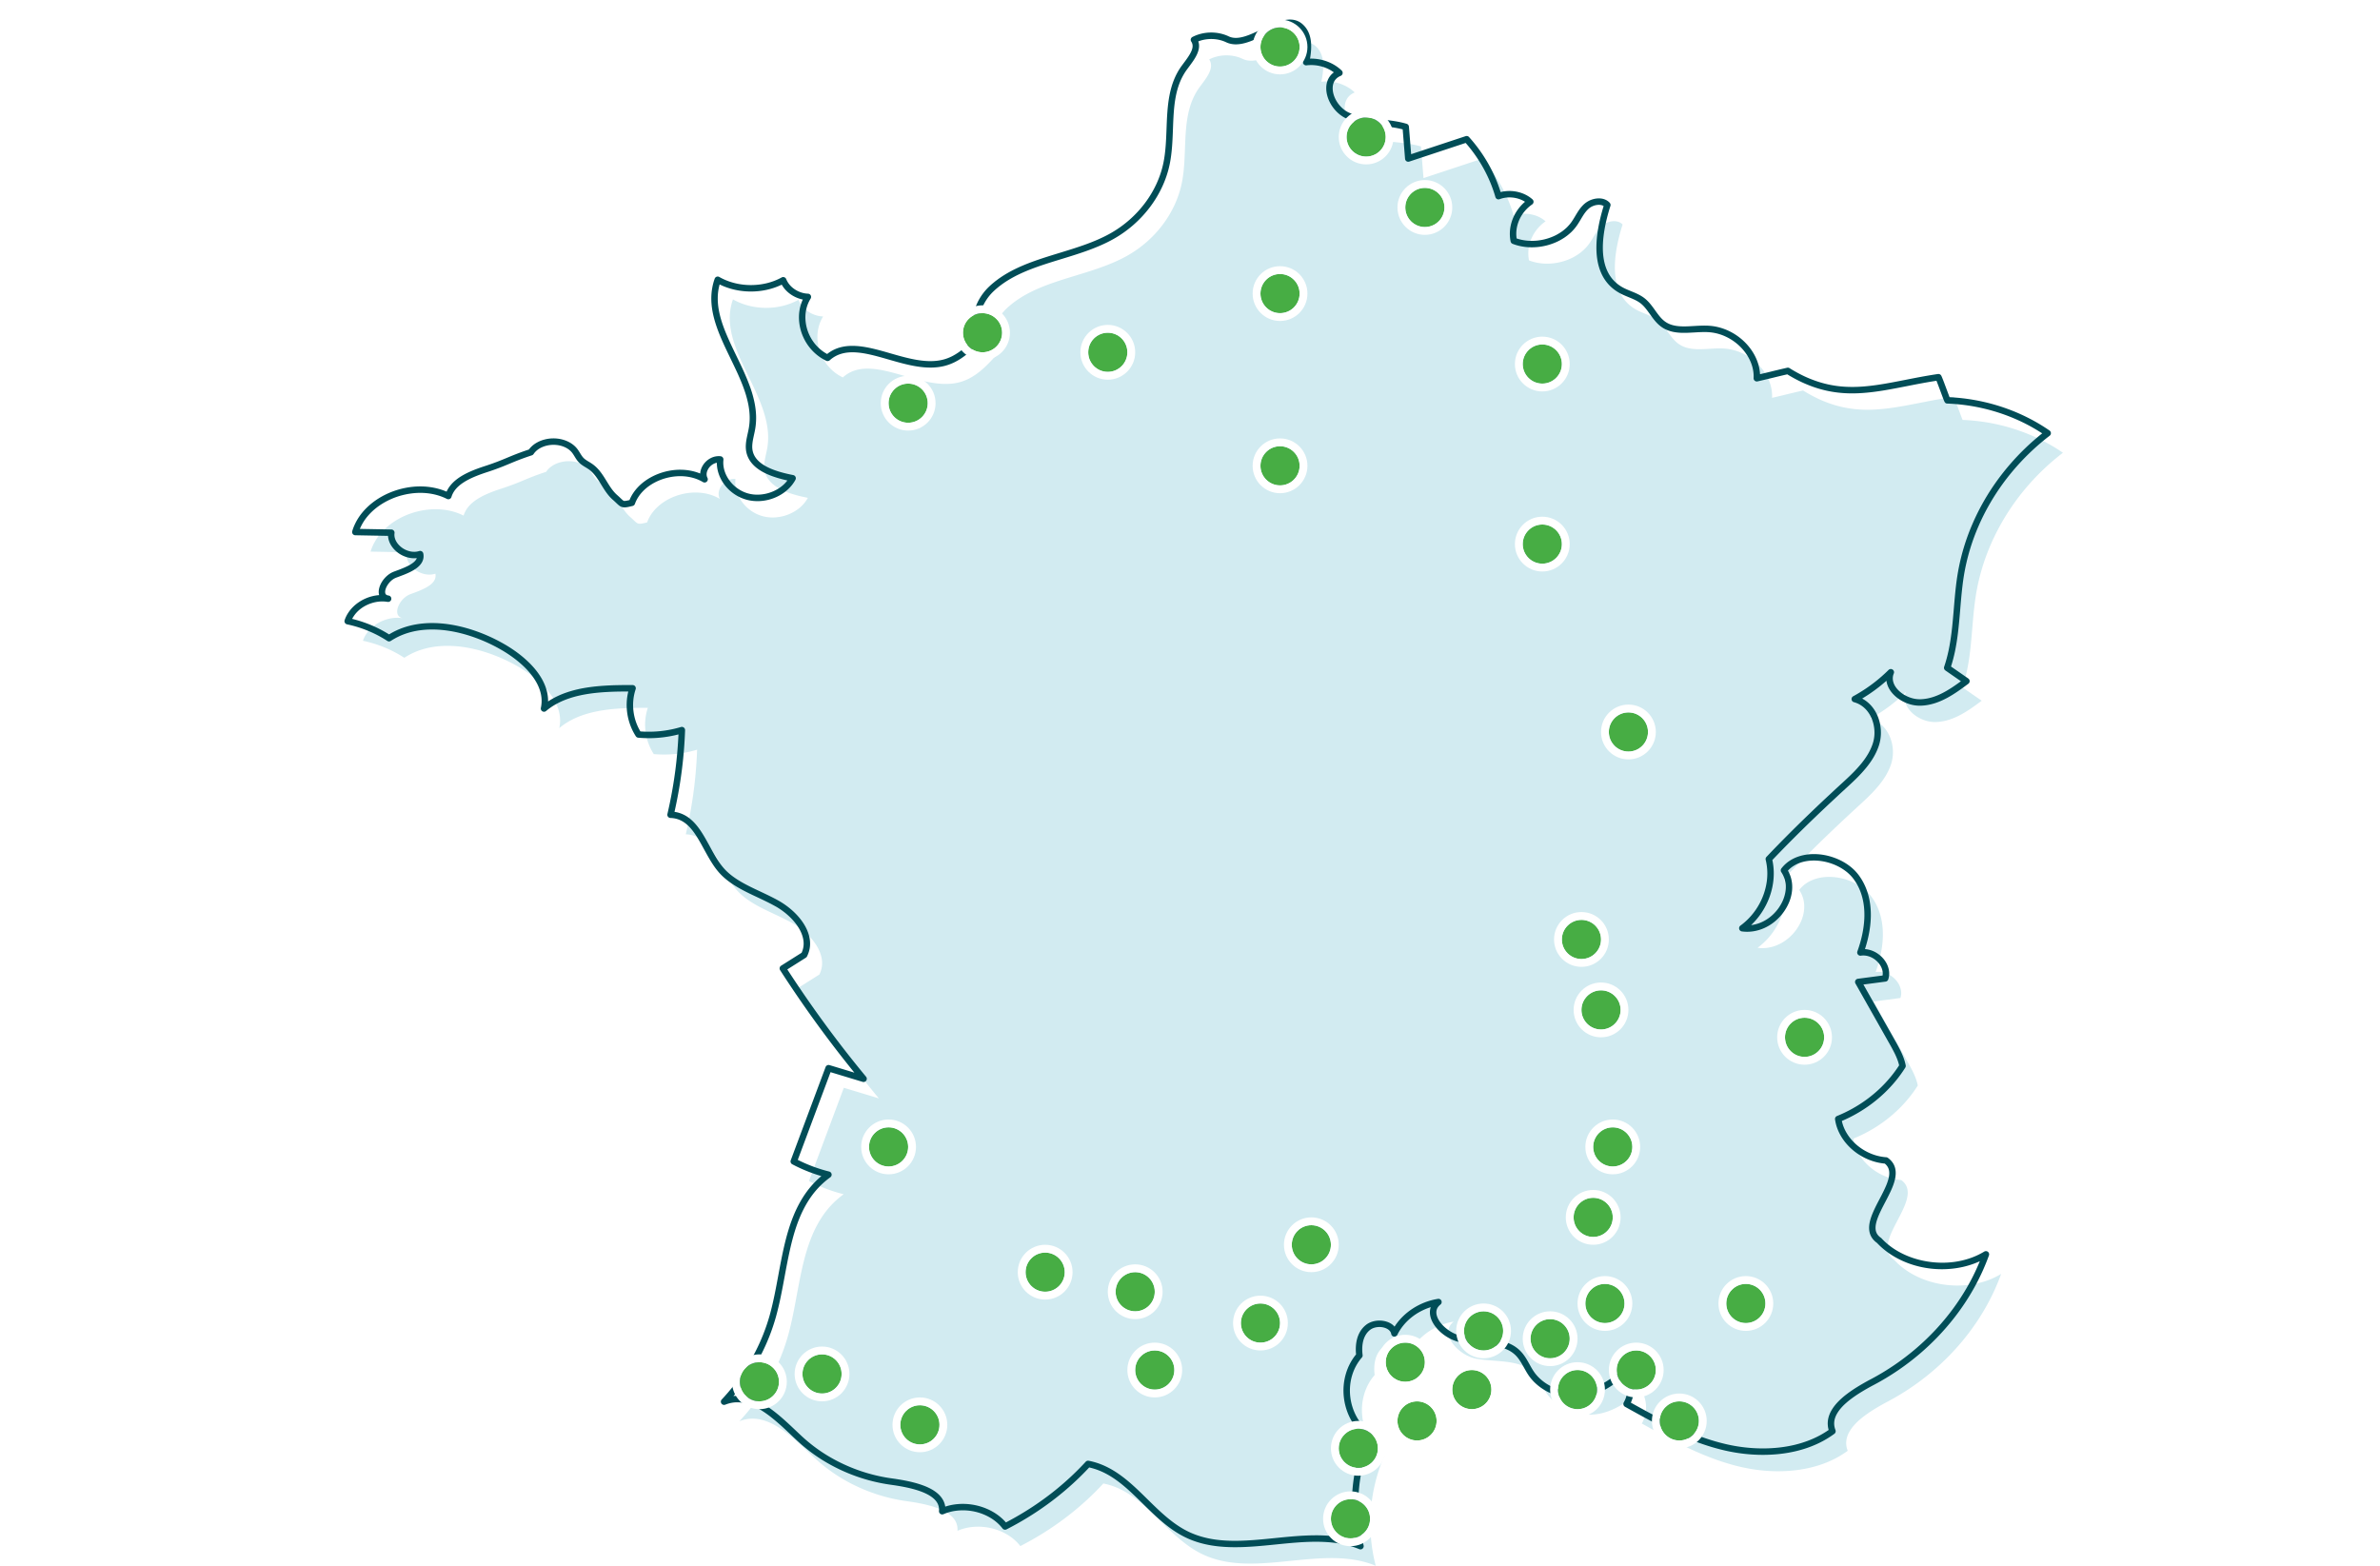 <svg xmlns="http://www.w3.org/2000/svg" width="608" height="400" fill="none">
  <path fill="#D2EBF1"
        d="M351.446 400c-3.582-1.485-7.408-1.956-11.343-1.956-3.397 0-6.876.35-10.352.7-3.477.351-6.95.703-10.333.703-4.153 0-8.173-.528-11.9-2.233-9.811-4.486-14.933-16.137-25.66-18.226-5.257 5.705-11.524 10.625-18.475 14.523-.021.011-.041.021-.061.033a72.292 72.292 0 0 1-2.67 1.43c-2.406-3.153-6.624-4.954-10.801-4.954-.313 0-.626.01-.939.03a14.75 14.75 0 0 0-1.114.118 12.695 12.695 0 0 0-3.206.903c.012-.162.017-.322.014-.477-.021-1.09-.417-2.01-1.082-2.792a5.665 5.665 0 0 0-.301-.326c-1.161-1.166-2.946-1.997-4.933-2.611a28.25 28.25 0 0 0-1.103-.311c-1.862-.488-3.831-.812-5.591-1.057a44.3 44.3 0 0 1-14.097-4.459 42.546 42.546 0 0 1-2.84-1.596 41.028 41.028 0 0 1-4.199-2.954 37.83 37.83 0 0 1-2.081-1.782c-.043-.04-.087-.077-.131-.117a133.23 133.23 0 0 1-1.076-1.011c-.335-.317-.673-.637-1.017-.96l-.576-.544a69.568 69.568 0 0 0-.552-.514c-.37-.346-.745-.687-1.123-1.028a49.779 49.779 0 0 0-2.316-1.971c-.394-.312-.79-.616-1.19-.907-.401-.29-.806-.569-1.212-.832a18.787 18.787 0 0 0-.613-.38 18.074 18.074 0 0 0-1.239-.684 15.035 15.035 0 0 0-1.26-.562 11.887 11.887 0 0 0-1.918-.577 9.636 9.636 0 0 0-1.921-.199h-.034c-.245 0-.491.015-.737.037-.372.032-.745.09-1.119.172a9.307 9.307 0 0 0-1.471.456 55.118 55.118 0 0 0 3.142-3.658 53.478 53.478 0 0 0 5.552-8.673 51.241 51.241 0 0 0 3.737-9.496c1.559-5.555 2.326-11.617 3.635-17.361.654-2.871 1.447-5.661 2.54-8.269a29.869 29.869 0 0 1 1.587-3.244c.198-.347.402-.691.616-1.028 1.494-2.365 3.387-4.487 5.845-6.263a39.419 39.419 0 0 1-8.859-3.384l8.899-23.816 8.941 2.706a290.938 290.938 0 0 1-14.07-18.444 288.873 288.873 0 0 1-6.561-9.752c1.814-1.144 3.627-2.29 5.439-3.435.125-.244.227-.491.316-.737.139-.384.241-.768.303-1.152a7 7 0 0 0 .079-.839l.001-.027-.001-.007a6.97 6.97 0 0 0-.245-1.973 9.468 9.468 0 0 0-.629-1.69c-.926-1.905-2.505-3.682-4.335-5.117-.077-.06-.154-.12-.231-.177a18.994 18.994 0 0 0-2.099-1.389c-.054-.03-.108-.056-.161-.086a47.401 47.401 0 0 0-2.217-1.16c-.48-.237-.964-.467-1.452-.7-.651-.309-1.306-.614-1.957-.923-2.928-1.389-5.778-2.857-7.944-5.041a13.83 13.83 0 0 1-.697-.753 18.23 18.23 0 0 1-1.147-1.509 31.214 31.214 0 0 1-1.163-1.853l-.416-.726c-.401-.712-.795-1.435-1.187-2.15a163.07 163.07 0 0 0-.847-1.51l-.328-.553c-1.873-3.11-4.052-5.644-7.767-5.749.162-.693.311-1.385.462-2.082a110.936 110.936 0 0 0 2.428-19.547 29.254 29.254 0 0 1-11.072 1.126c-2.259-3.516-2.822-7.91-1.515-11.81-.25-.004-.499-.004-.749-.004-.253 0-.506 0-.758.004-.503 0-1.007.003-1.512.011-.255.004-.509.007-.762.015-1.507.03-3.022.098-4.522.222-.524.045-1.047.094-1.566.154-.251.031-.5.061-.75.095a47.23 47.23 0 0 0-1.483.225c-.491.087-.978.181-1.46.287a28.342 28.342 0 0 0-2.823.771c-2.291.765-4.408 1.853-6.241 3.396.892-4.024-1.088-7.804-4.18-10.929a25.857 25.857 0 0 0-2.5-2.21c-.354-.279-.715-.55-1.081-.809a34.314 34.314 0 0 0-2.808-1.8 42.599 42.599 0 0 0-7.974-3.558 37.783 37.783 0 0 0-2.838-.805c-2.39-.576-4.816-.904-7.191-.904-3.574 0-7.032.742-10.078 2.481-.316.181-.629.369-.935.569a30.607 30.607 0 0 0-6.395-3.167 31.836 31.836 0 0 0-4.174-1.186 7.27 7.27 0 0 1 .912-1.81c.077-.113.154-.226.237-.336a8.51 8.51 0 0 1 .924-1.035l.016-.015c1.746-1.649 4.228-2.669 6.728-2.669.453 0 .907.03 1.357.101-2.79-.538-1.078-4.754 1.624-6.001.089-.037.179-.075.27-.109.181-.071.367-.139.557-.211l.868-.323c.196-.076.393-.151.589-.23a20.45 20.45 0 0 0 1.583-.704 10.233 10.233 0 0 0 1.323-.779c.11-.079.216-.158.318-.241.897-.734 1.425-1.63 1.205-2.767a4.975 4.975 0 0 1-1.36.229c-.056.004-.111.004-.168.004-.971 0-1.939-.264-2.8-.715a6.347 6.347 0 0 1-2.059-1.71c-.737-.952-1.136-2.1-.976-3.279l-9.197-.173c.164-.542.367-1.077.605-1.589a13.42 13.42 0 0 1 1.821-2.876 15.073 15.073 0 0 1 1.823-1.856c.222-.192.45-.38.682-.561 1.862-1.442 4.073-2.538 6.419-3.204.344-.098.691-.184 1.041-.263a19.119 19.119 0 0 1 1.518-.283 18.365 18.365 0 0 1 2.676-.196c2.49 0 4.961.512 7.182 1.631a5.86 5.86 0 0 1 .403-1.002c1.542-3.091 5.604-4.698 9.231-5.884a67.494 67.494 0 0 0 3.242-1.145c.228-.086.448-.173.662-.256.858-.342 1.62-.666 2.414-.994.199-.082.399-.165.604-.248a70.475 70.475 0 0 1 1.999-.779 74.753 74.753 0 0 1 2.532-.878c.144-.218.304-.425.479-.617.443-.489.985-.881 1.579-1.201a7.143 7.143 0 0 1 1.63-.633 8.205 8.205 0 0 1 1.093-.21 8.5 8.5 0 0 1 .983-.057c2.138 0 4.268.802 5.483 2.432.146.196.28.403.409.61.065.102.129.207.193.309.319.519.637 1.039 1.081 1.472.166.162.345.305.534.44a8.3 8.3 0 0 0 .586.392c.401.248.814.482 1.197.753 2.641 1.863 3.555 5.158 5.777 7.42.149.151.303.294.463.437.129.113.246.218.357.32 1.07.975 1.331 1.397 2.086 1.397h.064l.037-.004c.132-.007.279-.023.445-.053.069-.011.142-.022.22-.037.299-.061.652-.143 1.099-.253.479-1.347 1.273-2.545 2.282-3.576 2.492-2.549 6.313-4.055 10.068-4.055.088 0 .179.004.268.004h.005c2.096.041 4.162.553 5.948 1.623a2.808 2.808 0 0 1-.304-1.348c.008-.369.09-.731.222-1.081a4.252 4.252 0 0 1 2.129-2.304 3.644 3.644 0 0 1 1.575-.365c.124 0 .249.008.377.023l-.004.045c-.438 4.126 2.689 8.339 7.046 9.472a9.637 9.637 0 0 0 2.454.309c2.699 0 5.405-1.058 7.295-2.828a8.914 8.914 0 0 0 1.023-1.14c.251-.335.484-.682.678-1.055-.43-.082-.867-.173-1.307-.271l-.442-.101c-2.211-.524-4.467-1.261-6.214-2.402a9.685 9.685 0 0 1-.67-.475c-1.175-.914-2.035-2.059-2.363-3.505-.287-1.25-.096-2.514.169-3.783.107-.505.224-1.013.328-1.517.053-.253.102-.505.144-.761.333-2.003.249-3.994-.114-5.967a12.906 12.906 0 0 1-.035-.192 27.81 27.81 0 0 0-1.072-3.885 43.888 43.888 0 0 0-1.254-3.178 64.657 64.657 0 0 0-.799-1.777c-.274-.591-.554-1.182-.838-1.773l-.283-.591c-.189-.392-.38-.787-.571-1.179-.189-.391-.379-.783-.566-1.174a147.1 147.1 0 0 1-.556-1.179 95.44 95.44 0 0 1-.8-1.758c-.173-.391-.34-.783-.503-1.174a42.38 42.38 0 0 1-.892-2.346c-.134-.388-.261-.78-.378-1.167-.469-1.562-.792-3.125-.896-4.684a15.849 15.849 0 0 1-.037-1.17c.01-1.563.258-3.125.815-4.691.31.177.628.342.951.5 2.267 1.096 4.827 1.653 7.393 1.672h.137c2.886 0 5.773-.681 8.246-2.048.137.35.313.681.517 1.001.144.226.3.448.474.655.313.377.673.723 1.068 1.028a7.453 7.453 0 0 0 4.246 1.566c-1.221 1.973-1.641 4.262-1.381 6.502.043.373.107.746.187 1.115.725 3.32 2.937 6.389 6.232 7.951 1.837-1.653 3.983-2.248 6.327-2.248 3.004 0 6.329.98 9.733 1.958 3.404.979 6.888 1.954 10.208 1.954 1.237 0 2.451-.135 3.631-.456 1.596-.436 3.014-1.197 4.313-2.138.28-.2.554-.41.824-.629.264-.214.524-.433.78-.662 1.308-1.16 2.5-2.47 3.647-3.75a5.773 5.773 0 0 1-1.293-2.767l-.018-.113a6.802 6.802 0 0 1-.079-1.103c.015-1.303.387-2.643 1.005-3.912.123-.256.257-.504.4-.753a13.21 13.21 0 0 1 1.5-2.093c.281-.324.578-.632.886-.926.242-.23.492-.452.743-.667.095-.082.192-.158.288-.237.159-.131.318-.267.48-.395l.376-.282c.138-.102.276-.207.416-.31.144-.105.292-.202.439-.304.124-.083.246-.17.372-.252.164-.11.331-.215.499-.317a16.6 16.6 0 0 1 .889-.535 20.952 20.952 0 0 1 .91-.504l.233-.124a43.84 43.84 0 0 1 .866-.437c.258-.124.519-.248.782-.368.028-.012.057-.023.085-.038 7.37-3.347 16.239-4.653 23.367-8.655 7.224-4.055 12.438-11.001 13.99-18.629 1.671-8.218-.536-17.484 4.524-24.437 1.602-2.203 3.96-4.853 2.463-7.116 1.341-.689 2.88-1.035 4.416-1.035 1.437 0 2.873.301 4.148.907.676.324 1.396.46 2.144.46 2.189 0 4.636-1.171 7.041-2.338 2.404-1.171 4.765-2.342 6.779-2.342.976 0 1.872.275 2.65.956 2.529 2.21 2.103 5.945 1.487 9.096.424-.053.849-.08 1.276-.08 2.69 0 5.379 1.033 7.234 2.82-4.616 1.902-2.409 8.882 2.134 10.926 4.542 2.045 9.981 1.438 14.794 2.873.214 2.695.432 5.387.647 8.083 4.974-1.645 9.945-3.29 14.919-4.932 3.817 4.232 6.61 9.235 8.129 14.547a7.865 7.865 0 0 1 2.813-.504c1.959 0 3.922.677 5.324 1.935-3.286 2.255-4.993 6.287-4.226 9.98 1.463.569 3.03.832 4.61.832a14.303 14.303 0 0 0 3.478-.425c.62-.15 1.225-.346 1.82-.576.094-.041.188-.08.285-.117.166-.071.327-.139.493-.214.222-.106.44-.215.658-.328.124-.068.244-.135.365-.207.157-.09.319-.188.473-.286.094-.06.192-.117.282-.18.234-.155.459-.317.677-.49a3.34 3.34 0 0 0 .226-.18c.199-.16.395-.325.579-.498.034-.034.075-.064.109-.098.214-.207.421-.421.62-.644l.147-.169c.195-.233.391-.47.564-.72.41-.568.763-1.174 1.12-1.776.121-.2.241-.4.365-.599.489-.786 1.023-1.54 1.73-2.16l.015-.016c.808-.704 1.978-1.16 3.072-1.17h.049c.834 0 1.62.26 2.165.858-.594 1.863-1.128 3.874-1.492 5.91l-.045.25c-.704 4.11-.681 8.297 1.026 11.542.109.203.226.403.346.602.85 1.378 2.042 2.56 3.658 3.46.869.482 1.817.844 2.745 1.228.233.097.463.195.692.297.681.305 1.339.647 1.933 1.088.293.222.568.46.823.715.271.271.523.558.764.855.526.647 1 1.34 1.488 2.014.057.08.113.154.17.23.729.982 1.515 1.901 2.583 2.552.395.238.804.43 1.229.58.425.15.861.26 1.309.339.673.12 1.365.173 2.075.184h.297c.858 0 1.726-.049 2.602-.101.873-.05 1.745-.102 2.606-.102.335 0 .669.008 1 .026a12.94 12.94 0 0 1 4.287.998c.575.241 1.135.52 1.669.836.357.207.703.433 1.038.674 2.012 1.434 3.617 3.373 4.534 5.538a10.619 10.619 0 0 1 .557 1.664 9.968 9.968 0 0 1 .289 2.891l.685-.158c2.139-.497 3.038-.726 4.47-1.073l.448-.105c.62-.151 1.357-.324 2.32-.546a37.444 37.444 0 0 0 3.775 2.078 28.48 28.48 0 0 0 1.707.742 28.28 28.28 0 0 0 8.881 2.036c.696.046 1.388.068 2.076.068 2.726 0 5.44-.327 8.242-.794 4.294-.719 8.779-1.777 13.791-2.515.087.151.309.711.587 1.431.673 1.762 1.654 4.48 1.7 4.48 1.097.041 2.195.12 3.286.237 8.054.847 15.86 3.682 22.338 8.151-6.275 4.8-11.491 10.741-15.345 17.34a61.86 61.86 0 0 0-1.301 2.361 53.51 53.51 0 0 0-1.74 3.625c-1.783 4.093-3.069 8.362-3.794 12.718a66.05 66.05 0 0 0-.421 2.993c-.418 3.509-.613 7.055-.989 10.56a69.822 69.822 0 0 1-.173 1.503 54.525 54.525 0 0 1-.726 4.461 35.667 35.667 0 0 1-1.181 4.375c1.132.79 2.268 1.573 3.403 2.364.504.346 1.008.696 1.512 1.046-3.241 2.436-6.795 4.985-10.908 5.395-.275.027-.553.046-.831.053-.068 0-.135.004-.203.004a8.198 8.198 0 0 1-2.294-.343 9.133 9.133 0 0 1-2.635-1.272 8.533 8.533 0 0 1-.643-.501c-1.734-1.495-2.663-3.58-1.805-5.606a40.613 40.613 0 0 1-9.209 6.852c.459.124.892.29 1.298.49.27.131.53.278.778.444.244.158.481.335.707.523a8.064 8.064 0 0 1 1.688 1.996c.91 1.502 1.38 3.301 1.384 5.093 0 .151 0 .298-.008.448a9.937 9.937 0 0 1-.462 2.621c-.639 1.957-1.734 3.719-3.061 5.357a33.77 33.77 0 0 1-2.47 2.699c-.218.219-.44.433-.662.648-.887.855-1.805 1.69-2.707 2.515-.767.7-1.523 1.412-2.282 2.116a385.985 385.985 0 0 0-4.832 4.566 375.255 375.255 0 0 0-6.847 6.739 367.28 367.28 0 0 0-4.478 4.62c.293 1.205.436 2.432.436 3.659 0 .411-.015.821-.045 1.231-.053.742-.17 1.476-.324 2.206a17.52 17.52 0 0 1-1.981 5.132 17.702 17.702 0 0 1-4.858 5.436c.417.061.835.087 1.244.087 3.508 0 6.693-1.988 8.652-4.714.196-.267.369-.546.538-.824.312-.52.583-1.054.801-1.604.252-.636.44-1.291.556-1.95a8.61 8.61 0 0 0 .121-1.984 7.74 7.74 0 0 0-.369-1.95 7.575 7.575 0 0 0-.902-1.845 7.876 7.876 0 0 1 2.361-2.037 8.603 8.603 0 0 1 1.128-.542c.587-.233 1.199-.41 1.835-.535a12.223 12.223 0 0 1 2.324-.214c.947 0 1.913.101 2.865.297a14.79 14.79 0 0 1 3.628 1.258c.651.323 1.267.692 1.843 1.11.233.166.462.339.68.524.339.278.654.572.951.888l.008.004c.297.312.575.644.831.986.38.52.718 1.051 1.019 1.6a15.01 15.01 0 0 1 1.218 2.974c.5 1.729.703 3.539.677 5.373-.004.207-.011.418-.023.629-.124 2.929-.823 5.903-1.819 8.667.244-.037.492-.056.737-.056 1.455 0 2.842.616 3.895 1.558.124.11.244.225.357.343l.004.002.022.024c.132.14.256.288.376.439.978 1.25 1.425 2.83.937 4.316-2.29.302-4.584.604-6.877.904l8.64 15.284c.489.867.978 1.742 1.414 2.634.553 1.141 1.019 2.311 1.259 3.539a31.902 31.902 0 0 1-2.444 3.373c-3.632 4.394-8.482 7.944-13.987 10.177.237 1.651.888 3.227 1.843 4.634 2.229 3.287 6.125 5.662 10.358 5.96 1.809 1.32 1.941 3.156 1.343 5.215-.068.228-.143.459-.226.692-.082.235-.173.471-.271.709-.078.185-.157.373-.24.558l-.124.275c-.075.164-.151.331-.233.497-.076.161-.155.321-.233.484-.125.245-.245.491-.373.738-.169.327-.338.655-.511.984l-.26.498c-.387.741-.767 1.48-1.105 2.206-.508 1.086-.921 2.144-1.124 3.135a5.771 5.771 0 0 0-.121 1.582c.015.201.046.399.091.59.195.865.699 1.635 1.624 2.272a17.892 17.892 0 0 0 1.974 1.829c3.85 3.069 9.005 4.689 14.13 4.689 1.756 0 3.512-.19 5.212-.579a21.594 21.594 0 0 0 1.789-.491 19.67 19.67 0 0 0 4.182-1.896c-1.993 5.521-4.911 10.751-8.577 15.495a60.775 60.775 0 0 1-4.557 5.249 63.613 63.613 0 0 1-15.8 11.842 59.146 59.146 0 0 0-3.662 2.089c-.35.218-.692.441-1.034.669-.169.116-.339.231-.504.347-.263.184-.519.372-.771.563a18.835 18.835 0 0 0-1.978 1.682c-.27.265-.522.533-.759.808a10.45 10.45 0 0 0-1.196 1.703c-.789 1.465-1.015 3.046-.361 4.733-.598.442-1.222.851-1.857 1.233a22.124 22.124 0 0 1-1.809.986c-.771.379-1.564.719-2.376 1.023-.542.201-1.087.387-1.643.556-.553.171-1.117.326-1.685.463-2.707.66-5.542.967-8.396.967-3.124 0-6.268-.368-9.272-1.042-9.205-2.066-17.462-6.637-25.553-11.145a9.157 9.157 0 0 0 .556-1.207 8.381 8.381 0 0 0 .523-3.078 8.35 8.35 0 0 0-1.233-4.252c-.561.483-1.132.961-1.719 1.427-2.756 2.193-5.832 4.099-9.389 4.676-.285.047-.575.08-.864.107-.098.01-.192.013-.29.02-.192.013-.383.025-.575.03-.098.004-.196.004-.293.004h-.061c-.173 0-.346-.004-.515-.009a10.66 10.66 0 0 1-.861-.062c-.135-.013-.267-.025-.398-.042-.151-.02-.301-.045-.448-.068-.143-.024-.282-.044-.421-.071-.098-.018-.192-.042-.289-.064a14.501 14.501 0 0 1-1.072-.273c-.071-.022-.139-.04-.214-.062-.188-.06-.38-.127-.568-.196a7.765 7.765 0 0 1-.214-.077 14.26 14.26 0 0 1-.572-.233l-.173-.074a18.93 18.93 0 0 1-.598-.283l-.082-.044a12.955 12.955 0 0 1-3.084-2.184 11.19 11.19 0 0 1-1.391-1.606c-1.29-1.831-2.038-4.008-3.707-5.561-3.497-3.254-9.288-2.488-14.183-3.349-4.896-.86-9.716-6.542-5.926-9.507-4.873.786-9.227 3.891-11.254 8.025-.282-1.603-2.038-2.468-3.827-2.468-1.057 0-2.125.298-2.914.924-2.131 1.688-2.521 4.593-2.196 7.158-5.201 5.995-4.015 15.772 2.493 20.576-3.851 8.882-4.638 18.857-2.221 28.154Z"/>
  <path fill="#014D57"
        d="M336.189 392.223c3.498 0 6.937.363 10.202 1.462-1.953-8.818-1.121-18.172 2.379-26.578-3.043-2.466-5.023-6.136-5.468-10.169-.444-4.008.691-7.97 3.122-10.93-.206-2.069-.067-5.477 2.543-7.542 1.427-1.129 3.71-1.427 5.555-.724.714.271 1.303.673 1.735 1.171 2.364-3.688 6.479-6.354 11.084-7.096a.83.83 0 0 1 .887.483.833.833 0 0 1-.249.979c-.906.707-1.224 1.623-.951 2.722.581 2.329 3.623 4.817 6.51 5.325 1.369.241 2.857.353 4.294.464 3.738.285 7.607.58 10.31 3.093 1.15 1.071 1.883 2.385 2.592 3.658.399.717.778 1.395 1.227 2.03.353.503.786 1.002 1.288 1.487l.004.003a12.026 12.026 0 0 0 2.883 2.042l.081.042c.176.089.36.176.559.265l.165.072c.177.076.357.149.541.22.038.015.084.03.126.045l.073.027c.18.064.357.127.537.184.031.01.065.02.1.028l.103.031c.326.097.667.184 1.009.256l.122.029.15.033c.088.017.18.03.268.046l.165.025a9.378 9.378 0 0 0 .698.094l.061.005c.15.015.299.03.453.04a12.967 12.967 0 0 0 .839.025h.039c.095 0 .195.002.291-.002a10.7 10.7 0 0 0 .541-.028l.115-.007c.053-.003.107-.006.161-.012.295-.026.559-.06.809-.1l.011-.002c3.757-.613 6.932-2.865 8.995-4.506.54-.431 1.096-.89 1.691-1.405a.833.833 0 0 1 .663-.191.828.828 0 0 1 .575.382 9.211 9.211 0 0 1 1.357 4.668 9.263 9.263 0 0 1-.759 3.84l-.057.124c7.733 4.305 15.742 8.681 24.645 10.677 5.92 1.328 12.062 1.357 17.296.081a29.142 29.142 0 0 0 3.235-.993 25.124 25.124 0 0 0 3.041-1.368 24.694 24.694 0 0 0 2.319-1.418c-.456-1.599-.249-3.214.606-4.808.111-.204.238-.417.403-.669.268-.406.567-.803.897-1.182a15.523 15.523 0 0 1 1.453-1.458c.253-.225.483-.423.709-.607.207-.166.43-.339.702-.543.28-.213.537-.402.794-.579.168-.12.341-.239.517-.357.334-.224.69-.454 1.059-.684a57.066 57.066 0 0 1 3.711-2.117 63.146 63.146 0 0 0 11.563-7.894 62.16 62.16 0 0 0 4.981-4.793 59.524 59.524 0 0 0 2.695-3.11c.288-.354.575-.714.851-1.071 3.198-4.137 5.771-8.58 7.672-13.235-.763.352-1.56.66-2.377.923-.606.195-1.231.367-1.855.51-7.036 1.611-14.712-.023-20.037-4.268a18.697 18.697 0 0 1-2.006-1.849c-1-.713-1.633-1.625-1.882-2.711a4.678 4.678 0 0 1-.107-.712c-.043-.562 0-1.154.134-1.811.192-.945.571-2 1.185-3.319.36-.773.766-1.559 1.119-2.237l.261-.499c.168-.326.341-.652.51-.977.122-.245.245-.487.364-.728.08-.159.157-.317.23-.476.081-.161.153-.322.226-.483.042-.087.081-.176.119-.265.081-.179.157-.36.234-.538a14.552 14.552 0 0 0 .468-1.319c.563-1.937.299-3.237-.863-4.183-4.248-.379-8.343-2.774-10.732-6.299-1.062-1.565-1.725-3.242-1.974-4.98a.821.821 0 0 1 .506-.88c5.36-2.174 10.084-5.611 13.661-9.939a31.964 31.964 0 0 0 2.204-3.005c-.21-.918-.575-1.887-1.123-3.021a50.291 50.291 0 0 0-1.392-2.588l-8.638-15.284a.823.823 0 0 1 .61-1.222l6.318-.83c.161-1.006-.165-2.097-.92-3.066a4.5 4.5 0 0 0-.33-.382l-.023-.024a5.61 5.61 0 0 0-.306-.297c-1.151-1.029-2.6-1.501-3.969-1.301a.815.815 0 0 1-.755-.296.822.822 0 0 1-.138-.798c1.062-2.941 1.66-5.778 1.775-8.427.008-.199.016-.403.019-.603.027-1.831-.187-3.554-.644-5.128a13.579 13.579 0 0 0-.636-1.759c-.154-.357-.326-.71-.514-1.052a14.16 14.16 0 0 0-.958-1.504 9.9 9.9 0 0 0-.76-.903l-.015-.015a11.18 11.18 0 0 0-.878-.821 12.787 12.787 0 0 0-2.366-1.528c-.199-.1-.406-.196-.609-.288a14.152 14.152 0 0 0-2.818-.899c-1.676-.345-3.359-.372-4.866-.08-.59.115-1.161.28-1.687.491-.36.142-.701.307-1.023.492a7.132 7.132 0 0 0-1.76 1.397c.276.48.502.987.675 1.513.226.687.364 1.416.406 2.157a9.517 9.517 0 0 1-.13 2.173c-.123.71-.326 1.42-.602 2.115a12.458 12.458 0 0 1-.859 1.724c-.207.341-.391.622-.575.883-2.592 3.601-6.687 5.501-10.678 4.964a.82.82 0 0 1-.686-.615.824.824 0 0 1 .31-.867 16.853 16.853 0 0 0 4.965-5.786 16.644 16.644 0 0 0 1.557-4.292c.157-.725.261-1.431.31-2.096.027-.387.043-.783.043-1.167 0-1.178-.142-2.345-.418-3.466a.824.824 0 0 1 .207-.764 342.969 342.969 0 0 1 4.489-4.63 363.958 363.958 0 0 1 6.863-6.753 325.94 325.94 0 0 1 4.843-4.576l.778-.729c.499-.465 1.001-.933 1.503-1.394l.173-.157a116.78 116.78 0 0 0 2.522-2.342c.223-.211.438-.426.652-.637a33.44 33.44 0 0 0 2.412-2.634c1.411-1.739 2.366-3.409 2.914-5.098a8.8 8.8 0 0 0 .425-2.395c.008-.138.012-.277.008-.415-.004-1.67-.452-3.328-1.265-4.668a7.493 7.493 0 0 0-.947-1.255 7.315 7.315 0 0 0-.568-.534 6.447 6.447 0 0 0-2.469-1.297.822.822 0 0 1-.176-1.517c.418-.226.832-.464 1.238-.706a39.77 39.77 0 0 0 7.787-6.008.816.816 0 0 1 1.039-.096.82.82 0 0 1 .295 1.002c-.64 1.512-.049 3.255 1.584 4.66.184.158.376.311.579.453a8.35 8.35 0 0 0 2.396 1.156 7.283 7.283 0 0 0 2.239.307c.257-.008.518-.023.775-.05 3.42-.342 6.502-2.288 9.577-4.553l-3.972-2.752a.826.826 0 0 1-.31-.945c.456-1.34.835-2.737 1.157-4.28.277-1.336.51-2.772.714-4.396.061-.491.118-.99.172-1.486.165-1.562.299-3.163.43-4.714.161-1.919.325-3.904.556-5.854a65.44 65.44 0 0 1 .429-3.033 54.85 54.85 0 0 1 3.853-12.91 57.881 57.881 0 0 1 1.76-3.682c.422-.802.866-1.605 1.323-2.391 3.734-6.392 8.787-12.208 14.654-16.877-6.177-4.034-13.42-6.579-21.023-7.382a50.016 50.016 0 0 0-3.22-.234c-.568-.008-.713-.384-1.02-1.198-.157-.41-.368-.975-.594-1.581-.276-.745-.579-1.555-.836-2.227a72.19 72.19 0 0 0-.318-.818c-2.68.415-5.211.91-7.665 1.394-1.901.372-3.7.725-5.49 1.025-4.225.706-7.465.937-10.505.737a29.105 29.105 0 0 1-9.137-2.096 30.955 30.955 0 0 1-1.748-.76 37.35 37.35 0 0 1-3.57-1.943c-.801.184-1.438.334-1.986.465l-.441.107c-.433.104-.813.196-1.196.292-.874.211-1.783.434-3.286.783l-.686.158a.823.823 0 0 1-1.005-.84 8.953 8.953 0 0 0-.065-1.602 9.185 9.185 0 0 0-.345-1.57c-.103-.342-.23-.687-.372-1.021-.847-1.996-2.358-3.843-4.252-5.194a12.966 12.966 0 0 0-.981-.634 13.97 13.97 0 0 0-1.568-.787 12.257 12.257 0 0 0-4.015-.933c-1.131-.065-2.346.008-3.519.077-.97.054-1.979.115-2.953.1a13.501 13.501 0 0 1-2.208-.196 8.672 8.672 0 0 1-1.438-.376 7.462 7.462 0 0 1-1.38-.649c-1.223-.74-2.078-1.766-2.818-2.764l-.173-.238c-.13-.18-.26-.36-.391-.545-.364-.503-.701-.979-1.073-1.432-.249-.307-.48-.564-.706-.79a6.937 6.937 0 0 0-.736-.642c-.468-.345-1.016-.652-1.779-.994-.218-.1-.445-.196-.667-.288l-.502-.207c-.775-.319-1.572-.645-2.324-1.064-1.668-.925-2.998-2.184-3.964-3.747-.13-.21-.253-.43-.372-.652-1.587-3.018-1.963-7.08-1.108-12.066l.046-.253c.307-1.728.763-3.57 1.353-5.494-.406-.253-.881-.31-1.257-.307a4.119 4.119 0 0 0-2.527.956l-.019.02c-.679.594-1.181 1.335-1.583 1.984-.119.192-.238.388-.353.583l-.115.192c-.322.542-.66 1.106-1.043 1.643a11.2 11.2 0 0 1-.61.776l-.161.184c-.23.257-.448.484-.663.691l-.088.077-.031.027a11.6 11.6 0 0 1-.617.533l-.019.02c-.077.057-.15.119-.223.176-.249.188-.483.361-.721.522-.072.046-.141.092-.214.135l-.088.053c-.165.108-.334.208-.503.307l-.042.02c-.115.069-.23.134-.349.2-.226.118-.46.233-.698.345-.172.08-.349.153-.521.226-.1.042-.199.085-.303.123-.629.25-1.277.453-1.921.614l-.099.023c-.714.17-1.434.292-2.144.357-2.227.212-4.417-.072-6.341-.817a.834.834 0 0 1-.51-.603c-.759-3.678.701-7.624 3.677-10.146-1.856-1.179-4.386-1.467-6.484-.664a.82.82 0 0 1-1.081-.546c-1.438-5.006-4.056-9.777-7.599-13.82l-14.406 4.764a.82.82 0 0 1-1.076-.718l-.603-7.512c-1.869-.492-3.871-.707-5.815-.918-2.878-.307-5.853-.63-8.542-1.839-2.999-1.347-5.221-4.725-5.17-7.858.026-1.666.72-3.052 1.94-3.95-1.93-1.42-4.507-2.1-6.975-1.793a.817.817 0 0 1-.702-.254.824.824 0 0 1-.205-.721c.628-3.217.914-6.45-1.223-8.315-1.944-1.705-5.069-.18-8.379 1.428-3.44 1.677-6.997 3.409-10.046 1.958-2.158-1.025-4.861-1.094-7.099-.215.783 2.253-.959 4.583-2.393 6.499-.177.238-.351.472-.519.703-3.153 4.334-3.352 9.597-3.561 15.175-.11 2.956-.226 6.016-.82 8.937-1.598 7.847-6.977 15.022-14.394 19.183-4.095 2.3-8.772 3.732-13.294 5.117-3.425 1.049-6.968 2.135-10.135 3.57l-.085.039c-.256.119-.51.238-.765.36l-.164.082c-.228.11-.454.226-.68.345l-.228.119c-.202.108-.405.219-.606.33l-.18.104-.099.057c-.181.104-.362.208-.541.32-.072.041-.144.087-.214.13l-.159.1c-.145.091-.288.184-.431.276-.085.053-.167.111-.249.169l-.211.146a12.37 12.37 0 0 0-.325.222l-.293.219-.231.173-.238.18c-.13.104-.258.207-.385.315l-.199.165c-.054.042-.105.085-.156.127-.249.215-.489.43-.715.645a12.48 12.48 0 0 0-2.238 2.83c-.134.23-.26.467-.373.702-.59 1.209-.908 2.441-.921 3.558a5.43 5.43 0 0 0 .085 1.063 4.967 4.967 0 0 0 1.108 2.38.823.823 0 0 1-.015 1.083c-1.195 1.336-2.379 2.63-3.713 3.816-.253.227-.518.45-.809.684-.276.226-.564.449-.859.66-1.512 1.094-3.008 1.831-4.577 2.261-4.646 1.27-9.676-.177-14.54-1.574-5.776-1.662-11.233-3.228-15.027.188a.82.82 0 0 1-.902.13c-3.369-1.6-5.867-4.786-6.684-8.518a12.9 12.9 0 0 1-.199-1.198c-.244-2.1.069-4.123.904-5.927a6.103 6.103 0 0 1-.442-.1 8.359 8.359 0 0 1-3.015-1.485 7.833 7.833 0 0 1-1.196-1.152 6.858 6.858 0 0 1-.534-.737 4.957 4.957 0 0 1-.197-.327c-2.413 1.171-5.159 1.77-8.017 1.755-2.732-.02-5.411-.63-7.744-1.755-.036-.019-.071-.034-.108-.053a13.23 13.23 0 0 0-.477 3.505c-.004.364.008.737.033 1.113.094 1.405.377 2.88.864 4.5.111.368.234.752.368 1.14.251.725.538 1.477.876 2.295a74.947 74.947 0 0 0 1.286 2.898c.182.392.366.78.554 1.171.186.392.375.783.564 1.175l.856 1.77c.284.591.566 1.186.842 1.781l.422.925c.13.292.259.58.385.872a50.16 50.16 0 0 1 1.278 3.236 28.365 28.365 0 0 1 1.101 4l.037.196c.409 2.223.445 4.269.115 6.257-.04.235-.088.492-.148.787-.058.273-.118.549-.178.822-.05.234-.102.468-.151.702-.274 1.31-.41 2.396-.174 3.429.266 1.167.943 2.161 2.068 3.036.191.15.398.296.614.438 1.427.929 3.376 1.677 5.954 2.288.144.034.288.069.432.1.409.092.829.18 1.286.268a.827.827 0 0 1 .569 1.194c-.196.369-.44.753-.748 1.164a9.82 9.82 0 0 1-1.119 1.243c-2.766 2.595-6.893 3.659-10.518 2.718-4.468-1.163-7.698-5.213-7.703-9.467a2.89 2.89 0 0 0-.732.239 3.405 3.405 0 0 0-1.711 1.846 2.548 2.548 0 0 0-.169.81c-.008.342.064.66.214.952a.823.823 0 0 1-1.153 1.083c-1.579-.941-3.493-1.459-5.53-1.501h-.002c-3.655-.069-7.387 1.386-9.749 3.8-.968.991-1.673 2.092-2.095 3.279a.834.834 0 0 1-.576.522c-.514.126-.854.203-1.141.261-.084.015-.166.031-.244.042-.199.035-.37.054-.523.061-.024.004-.044.004-.062.004-1.003.031-1.484-.426-2.212-1.121-.151-.142-.322-.307-.522-.491-.106-.096-.22-.2-.344-.307a9.826 9.826 0 0 1-.507-.476c-1.015-1.033-1.761-2.246-2.483-3.421-.929-1.508-1.808-2.936-3.182-3.904-.252-.18-.523-.342-.81-.518a13.91 13.91 0 0 1-.346-.211 10.78 10.78 0 0 1-.636-.423 5.534 5.534 0 0 1-.624-.518c-.519-.503-.87-1.075-1.209-1.631l-.012-.02c-.059-.092-.117-.188-.176-.284a9.305 9.305 0 0 0-.373-.552c-1.13-1.517-3.371-2.323-5.711-2.051a8.05 8.05 0 0 0-.984.189c-.511.13-.997.322-1.446.56a5.09 5.09 0 0 0-1.359 1.033 4.43 4.43 0 0 0-.402.514.804.804 0 0 1-.431.33c-.891.292-1.709.576-2.501.868-.639.238-1.267.48-1.975.768-.203.084-.402.165-.599.249l-.588.242c-.583.242-1.187.495-1.837.753l-.671.261a64.544 64.544 0 0 1-3.282 1.159c-3.556 1.163-7.376 2.718-8.75 5.47a5.04 5.04 0 0 0-.349.864.832.832 0 0 1-.461.526.838.838 0 0 1-.698-.019c-2.453-1.236-5.351-1.747-8.381-1.474a17.04 17.04 0 0 0-.99.119c-.481.069-.97.157-1.454.269-.375.084-.702.165-.998.249-2.258.641-4.38 1.705-6.14 3.067a14.842 14.842 0 0 0-2.374 2.288 12.629 12.629 0 0 0-1.71 2.699c-.067.146-.132.292-.193.442l8.055.149a.831.831 0 0 1 .609.288.828.828 0 0 1 .19.649c-.154 1.136.356 2.073.811 2.664a5.47 5.47 0 0 0 1.791 1.482c.823.43 1.711.645 2.561.618a4.142 4.142 0 0 0 1.138-.192.817.817 0 0 1 .668.081.818.818 0 0 1 .387.549c.259 1.34-.243 2.537-1.492 3.559a6.295 6.295 0 0 1-.361.276 8.358 8.358 0 0 1-.353.238c-.323.207-.677.407-1.08.61-.476.238-1.014.476-1.645.73-.2.077-.401.157-.601.23-.294.115-.585.223-.87.33-.194.073-.379.138-.559.208a2.029 2.029 0 0 0-.216.092c-1.57.721-2.718 2.668-2.557 3.754.042.277.163.568.728.684.053.007.106.015.159.026.441.077.74.492.672.937a.818.818 0 0 1-.924.687 2.14 2.14 0 0 1-.182-.027c-2.556-.387-5.432.519-7.371 2.342l-.023.023a7.737 7.737 0 0 0-1.053 1.24c-.171.25-.323.507-.454.76 1.122.273 2.233.607 3.315.998a31.605 31.605 0 0 1 6.12 2.968c.164-.1.338-.204.525-.311 4.811-2.749 10.991-3.321 17.869-1.662a38.556 38.556 0 0 1 2.9.825 43.012 43.012 0 0 1 8.129 3.624 34.65 34.65 0 0 1 2.876 1.843c.379.272.753.549 1.109.829a28 28 0 0 1 2.579 2.28c3.101 3.133 4.676 6.454 4.631 9.705 1.45-.971 3.083-1.75 4.946-2.372.236-.081.474-.154.714-.227a30.575 30.575 0 0 1 3.688-.86c.489-.084.999-.161 1.515-.23.254-.035.509-.065.764-.096a53.086 53.086 0 0 1 1.592-.157 72.385 72.385 0 0 1 4.573-.227c.256-.004.51-.011.767-.015.509-.004 1.016-.012 1.52-.012.254 0 .509-.004.762-.004l.751.004a.82.82 0 0 1 .667.342.83.83 0 0 1 .112.745c-1.184 3.528-.727 7.52 1.214 10.76a28.63 28.63 0 0 0 10.355-1.125.824.824 0 0 1 1.06.818 112.158 112.158 0 0 1-2.447 19.694c-.084.391-.168.779-.254 1.163 3.647.53 5.814 3.332 7.46 6.066.112.188.224.376.334.564.15.257.297.518.444.779.137.25.276.495.412.745l.305.553a97.589 97.589 0 0 0 1.289 2.303c.408.703.778 1.294 1.132 1.808.37.538.728 1.01 1.093 1.436.206.242.425.48.655.714 2.104 2.119 4.964 3.57 7.713 4.876.362.172.725.341 1.088.51.29.138.58.273.869.411.489.23.978.468 1.462.706.854.419 1.592.806 2.255 1.175l.062.035.104.057a20.549 20.549 0 0 1 2.431 1.635c2.051 1.605 3.63 3.475 4.567 5.402a10.349 10.349 0 0 1 .687 1.843c.065.249.119.495.157.729.086.495.124.987.114 1.459l-.001.065a6.941 6.941 0 0 1-.431 2.234 7.37 7.37 0 0 1-.355.833.845.845 0 0 1-.294.323l-4.737 2.989a290.936 290.936 0 0 0 6.093 9.026 291.087 291.087 0 0 0 14.029 18.392.825.825 0 0 1-.871 1.314l-8.202-2.481-8.374 22.406c.13.065.258.13.387.192a38.712 38.712 0 0 0 7.645 2.79.823.823 0 0 1 .283 1.466c-2.25 1.627-4.092 3.601-5.632 6.036a24.72 24.72 0 0 0-.596.996 29.106 29.106 0 0 0-1.544 3.155c-.958 2.283-1.751 4.868-2.495 8.133-.527 2.311-.974 4.72-1.406 7.048-.64 3.447-1.303 7.012-2.239 10.354a52.038 52.038 0 0 1-3.797 9.648 54.564 54.564 0 0 1-7.038 10.517l.13-.011c.288-.025.552-.039.806-.041h.033c.685 0 1.386.074 2.089.218.23.047.462.102.694.165.447.12.904.273 1.359.451.435.169.882.368 1.328.591a19.93 19.93 0 0 1 1.93 1.11c.405.262.825.55 1.249.857.394.286.804.598 1.219.93.383.305.774.627 1.19.983.374.318.754.652 1.163 1.019.381.343.759.689 1.133 1.036.187.173.372.347.557.52l.578.544 1.015.961c.361.342.72.677 1.073 1.006l.047.042a38.616 38.616 0 0 0 2.118 1.817 40.407 40.407 0 0 0 4.115 2.895 43.287 43.287 0 0 0 16.621 5.941c1.45.203 3.615.533 5.686 1.075.391.102.773.211 1.136.324 2.398.737 4.123 1.658 5.275 2.814.122.123.237.248.345.374.668.786 1.078 1.668 1.22 2.627.74-.243 1.514-.424 2.307-.541.389-.057.786-.1 1.179-.126 4.629-.302 9.26 1.53 12.009 4.709a75.483 75.483 0 0 0 2.055-1.112l.055-.03c6.92-3.881 13.068-8.712 18.278-14.367a.823.823 0 0 1 .762-.25c6.264 1.221 10.707 5.593 15.005 9.821 3.278 3.224 6.667 6.558 10.839 8.466 6.559 2.999 13.961 2.253 21.798 1.462 3.457-.349 6.968-.703 10.424-.703Zm11.363 3.6a.808.808 0 0 1-.314-.063c-6.485-2.69-14.021-1.931-21.309-1.196-7.71.778-15.681 1.582-22.646-1.602-4.435-2.028-7.928-5.465-11.307-8.789-4.204-4.134-8.179-8.047-13.724-9.285-5.259 5.634-11.434 10.457-18.36 14.34l-.057.031a75.865 75.865 0 0 1-2.704 1.447.821.821 0 0 1-1.026-.233c-2.351-3.081-6.681-4.887-11.032-4.602-.352.024-.703.06-1.048.111a11.837 11.837 0 0 0-2.999.845.821.821 0 0 1-.805-.087.822.822 0 0 1-.342-.734 4.43 4.43 0 0 0 .012-.398c-.017-.847-.307-1.591-.886-2.273a7.224 7.224 0 0 0-.258-.279c-.942-.947-2.488-1.756-4.592-2.403-.34-.106-.7-.208-1.069-.304-1.987-.52-4.088-.841-5.496-1.037a44.89 44.89 0 0 1-17.254-6.17 42.27 42.27 0 0 1-6.407-4.831l-.049-.044c-.028-.025-.057-.048-.084-.073-.356-.332-.718-.673-1.083-1.018l-1.014-.961c-.191-.179-.382-.36-.575-.539-.182-.172-.365-.342-.549-.514a63.46 63.46 0 0 0-2.245-2.009 47.258 47.258 0 0 0-1.147-.948 27.27 27.27 0 0 0-2.336-1.691c-.195-.126-.393-.25-.591-.367-.4-.242-.798-.461-1.185-.654-.4-.201-.8-.379-1.189-.532-.4-.156-.8-.288-1.19-.394a8.883 8.883 0 0 0-2.381-.325 8.067 8.067 0 0 0-1.683.191c-.47.105-.907.24-1.339.414a.822.822 0 0 1-.909-1.327 53.824 53.824 0 0 0 3.096-3.603 52.945 52.945 0 0 0 5.468-8.539 50.582 50.582 0 0 0 3.677-9.343c.917-3.269 1.572-6.798 2.205-10.21.435-2.345.885-4.769 1.419-7.113.767-3.359 1.588-6.031 2.584-8.405a30.908 30.908 0 0 1 1.629-3.333c.206-.361.42-.718.636-1.06 1.343-2.123 2.9-3.921 4.735-5.459a40.374 40.374 0 0 1-6.364-2.471c-.36-.178-.722-.362-1.073-.549a.823.823 0 0 1-.387-1.016l8.899-23.815a.823.823 0 0 1 1.01-.5l6.347 1.922a294.321 294.321 0 0 1-12.388-16.399 290.171 290.171 0 0 1-6.58-9.779.824.824 0 0 1 .253-1.143l5.24-3.307a6.86 6.86 0 0 0 .181-.449c.122-.334.209-.672.263-1.002.038-.246.062-.492.068-.73l.002-.038a6.097 6.097 0 0 0-.09-1.152 7.893 7.893 0 0 0-.303-1.159 8.946 8.946 0 0 0-.399-.967c-.819-1.682-2.275-3.394-4.102-4.83-.074-.054-.147-.111-.222-.169a18.55 18.55 0 0 0-2.006-1.328l-.16-.084a46.347 46.347 0 0 0-2.176-1.137c-.477-.234-.958-.468-1.44-.695-.288-.138-.576-.272-.864-.407-.365-.172-.732-.341-1.095-.514-2.88-1.37-5.883-2.898-8.175-5.206a14.955 14.955 0 0 1-.739-.802 18.716 18.716 0 0 1-1.198-1.574 32.41 32.41 0 0 1-1.196-1.908 42.103 42.103 0 0 1-.423-.737c-.3-.534-.595-1.067-.888-1.605l-.303-.552-.407-.734a78.266 78.266 0 0 0-.43-.756 26.685 26.685 0 0 0-.322-.541c-1.639-2.722-3.633-5.256-7.087-5.356a.821.821 0 0 1-.628-.322.829.829 0 0 1-.149-.691c.159-.676.308-1.359.459-2.062a110.633 110.633 0 0 0 2.366-18.273 30.476 30.476 0 0 1-10.278.845.823.823 0 0 1-.62-.377c-2.178-3.393-2.866-7.589-1.917-11.432h-.41c-.499.004-1.001.004-1.504.015-.251 0-.504.004-.757.012a71.45 71.45 0 0 0-4.468.219c-.533.046-1.052.1-1.541.153l-.735.092c-.495.07-.984.142-1.453.223-.485.085-.964.177-1.424.28a25.462 25.462 0 0 0-2.738.745c-2.364.791-4.317 1.85-5.972 3.244a.821.821 0 0 1-1.332-.806c.923-4.169-1.645-7.832-3.962-10.173a26.746 26.746 0 0 0-2.422-2.142 32.764 32.764 0 0 0-3.792-2.542 41.548 41.548 0 0 0-7.819-3.486 39.415 39.415 0 0 0-1.847-.552 57.528 57.528 0 0 0-.93-.238c-4.507-1.087-11.058-1.713-16.669 1.493-.337.192-.628.368-.89.541a.824.824 0 0 1-.9.004 29.514 29.514 0 0 0-4.917-2.58c-.429-.176-.87-.345-1.308-.507a31.098 31.098 0 0 0-4.065-1.151.825.825 0 0 1-.612-1.064 8.146 8.146 0 0 1 1.014-2.019c.085-.127.17-.249.262-.372a9.67 9.67 0 0 1 .998-1.117l.03-.031a10.784 10.784 0 0 1 6.512-2.864 2.858 2.858 0 0 1-.077-.357c-.288-1.939 1.347-4.503 3.497-5.493.107-.05.215-.096.324-.135.182-.069.369-.142.559-.211.286-.104.573-.211.862-.322.192-.073.385-.15.578-.227a20.424 20.424 0 0 0 1.52-.672c.345-.173.658-.349.927-.522a5.447 5.447 0 0 0 .561-.403c.499-.407.752-.779.868-1.109-.158.015-.316.026-.477.034-1.134.035-2.302-.246-3.375-.806a7.136 7.136 0 0 1-2.329-1.931c-.705-.914-1.107-1.946-1.172-2.979l-8.365-.157a.824.824 0 0 1-.772-1.06c.173-.576.39-1.148.646-1.697a14.163 14.163 0 0 1 1.933-3.056c.192-.23.394-.464.6-.687a17.468 17.468 0 0 1 2.035-1.854c1.925-1.493 4.24-2.649 6.698-3.348a21.173 21.173 0 0 1 3.746-.698c3.006-.265 5.904.169 8.443 1.263a4.85 4.85 0 0 1 .12-.254c1.641-3.286 5.638-4.967 9.713-6.299a65.368 65.368 0 0 0 3.201-1.129 93.32 93.32 0 0 0 2.467-.998l.591-.246c.2-.084.401-.165.607-.249a61.174 61.174 0 0 1 2.025-.787 60.047 60.047 0 0 1 2.3-.803c.12-.165.249-.322.386-.472a6.64 6.64 0 0 1 1.799-1.378 8.011 8.011 0 0 1 1.815-.703 8.82 8.82 0 0 1 1.203-.23c2.911-.338 5.745.722 7.22 2.703.139.188.277.391.447.66l.184.3.012.019c.3.487.583.948.954 1.309.125.123.27.242.443.368.147.108.317.219.536.353.11.07.221.139.332.204.299.18.608.368.907.58 1.65 1.163 2.659 2.802 3.634 4.388.705 1.144 1.371 2.226 2.255 3.124.137.143.278.273.419.396l.37.334c.209.188.388.361.545.51.67.638.745.676 1.005.672l.04-.004c.097-.003.213-.019.352-.042.062-.008.127-.019.196-.034.175-.035.38-.081.644-.142.511-1.252 1.286-2.411 2.309-3.455 2.666-2.726 6.851-4.377 10.926-4.296h.012c1.713.034 3.347.364 4.816.967.021-.403.112-.818.269-1.24a5.092 5.092 0 0 1 2.548-2.76 4.484 4.484 0 0 1 2.391-.418.81.81 0 0 1 .554.307.818.818 0 0 1 .178.575l-.005.073c-.395 3.709 2.491 7.563 6.434 8.588 3.044.791 6.652-.146 8.979-2.326a8.09 8.09 0 0 0 .518-.53c.142-.161.279-.33.406-.499-.048-.012-.098-.019-.147-.031l-.45-.103c-2.766-.657-4.884-1.478-6.473-2.511a11.495 11.495 0 0 1-.727-.518c-1.418-1.106-2.313-2.442-2.662-3.97-.335-1.474-.088-2.906.168-4.134.05-.242.104-.48.155-.718.059-.269.118-.534.173-.803.055-.272.1-.51.137-.725.298-1.793.261-3.655-.11-5.686l-.036-.184a26.867 26.867 0 0 0-1.039-3.766 38.803 38.803 0 0 0-.74-1.954 62.669 62.669 0 0 0-1.283-2.93 155.72 155.72 0 0 0-.834-1.761l-.852-1.766c-.191-.396-.38-.787-.569-1.182-.188-.396-.375-.787-.559-1.183a67.931 67.931 0 0 1-1.316-2.968 40.719 40.719 0 0 1-.911-2.391c-.141-.407-.271-.81-.389-1.202-.522-1.739-.827-3.332-.929-4.864-.028-.414-.04-.829-.038-1.232.011-1.716.301-3.386.862-4.96a.815.815 0 0 1 1.184-.438c.291.166.594.327.9.473 2.115 1.025 4.55 1.574 7.042 1.593 2.88.02 5.636-.653 7.978-1.946a.82.82 0 0 1 .677-.054c.222.08.4.25.487.472a5.6 5.6 0 0 0 .856 1.428c.274.33.591.634.942.906a6.715 6.715 0 0 0 2.867 1.294c.299.054.606.088.907.1a.823.823 0 0 1 .666 1.26c-1.078 1.738-1.513 3.803-1.262 5.972.04.342.097.691.172 1.033.67 3.063 2.639 5.7 5.315 7.148 4.43-3.547 10.384-1.835 16.147-.176 4.644 1.335 9.449 2.714 13.65 1.566 1.375-.376 2.699-1.033 4.047-2.008a20.494 20.494 0 0 0 1.54-1.24c1.105-.983 2.118-2.062 3.127-3.179a6.601 6.601 0 0 1-1.036-2.58c-.006-.042-.015-.084-.021-.13a7.561 7.561 0 0 1-.089-1.24c.017-1.359.393-2.833 1.088-4.261a14.042 14.042 0 0 1 2.962-4.008c.244-.234.504-.468.772-.695.063-.058.127-.107.19-.161l.186-.15c.139-.115.278-.234.421-.345.088-.07.181-.138.273-.204l.219-.165c.109-.084.218-.165.326-.246.117-.08.237-.165.357-.245l.202-.138c.093-.066.185-.127.28-.189.153-.103.307-.2.462-.295l.153-.096.239-.15c.189-.115.382-.226.574-.338l.094-.053.203-.116c.211-.119.425-.234.639-.349l.24-.127c.236-.122.474-.242.715-.36l.17-.085c.265-.127.531-.253.801-.376l.087-.042c3.263-1.482 6.858-2.58 10.332-3.644 4.44-1.359 9.031-2.764 12.972-4.979 7.004-3.93 12.084-10.691 13.585-18.073.568-2.791.68-5.782.789-8.676.211-5.575.427-11.34 3.876-16.082.171-.234.35-.472.532-.718 1.717-2.291 2.857-4.027 1.911-5.459a.817.817 0 0 1 .309-1.186c2.842-1.462 6.403-1.512 9.293-.138 2.335 1.11 5.531-.445 8.621-1.95 3.646-1.778 7.417-3.613 10.183-1.194 2.496 2.184 2.476 5.59 1.943 8.818 3.001-.077 6.013 1.048 8.084 3.048a.827.827 0 0 1-.258 1.355c-1.659.683-2.027 2.054-2.044 3.083-.041 2.472 1.805 5.252 4.201 6.33 2.449 1.102 5.166 1.394 8.043 1.705 2.205.238 4.485.483 6.647 1.128a.821.821 0 0 1 .586.722l.564 7.04 13.923-4.606a.822.822 0 0 1 .87.23c3.693 4.1 6.472 8.945 8.071 14.062 2.803-.733 6.035-.023 8.132 1.855a.827.827 0 0 1-.08 1.293c-2.895 1.989-4.452 5.432-3.969 8.692 1.58.537 3.355.73 5.161.56a14.44 14.44 0 0 0 1.917-.318l.088-.023a13.886 13.886 0 0 0 1.714-.546c.092-.034.18-.073.272-.11.154-.066.311-.131.464-.2.207-.096.414-.2.614-.308l.306-.172.039-.023c.149-.085.299-.173.445-.265l.095-.062c.058-.034.115-.073.169-.107.207-.139.414-.288.633-.457.065-.05.126-.1.188-.15l.023-.019c.195-.161.372-.31.536-.465l.1-.088c.184-.176.372-.372.571-.599l.138-.153c.211-.25.376-.457.518-.657l.004-.004c.345-.483.648-.994.97-1.531l.111-.192c.123-.204.245-.407.372-.61.464-.745 1.047-1.605 1.871-2.335l.042-.038a5.75 5.75 0 0 1 3.596-1.363c1.154-.012 2.159.388 2.83 1.133a.825.825 0 0 1 .173.802c-.648 2.038-1.143 3.992-1.465 5.8l-.042.246c-.794 4.622-.476 8.327.943 11.018.1.188.207.376.314.553.817 1.32 1.944 2.388 3.359 3.175.671.372 1.388.664 2.151.979l.51.207c.241.1.479.203.709.307.867.388 1.53.764 2.09 1.178.318.239.613.496.912.795.269.265.537.565.824.918.403.495.775 1.013 1.132 1.512.13.18.256.361.383.538.057.073.111.15.169.222.64.864 1.365 1.743 2.346 2.338.33.2.694.373 1.077.507.369.13.756.23 1.181.307.572.104 1.204.157 1.944.169.913.015 1.844-.042 2.83-.1 1.219-.069 2.48-.142 3.707-.073 1.549.085 3.083.442 4.555 1.056a14.956 14.956 0 0 1 2.872 1.6c2.139 1.525 3.849 3.617 4.812 5.89.165.388.31.787.429 1.182a10.747 10.747 0 0 1 .479 2.657c1.304-.303 2.14-.507 2.949-.703.379-.096.763-.188 1.196-.292l.449-.107c.621-.15 1.361-.322 2.327-.545a.821.821 0 0 1 .621.104 36.09 36.09 0 0 0 3.688 2.03 28 28 0 0 0 1.66.722c1.285.518 2.585.94 3.865 1.251 1.576.388 3.136.626 4.766.73 2.91.192 6.031-.03 10.126-.718 1.771-.296 3.558-.649 5.448-1.017 2.657-.526 5.41-1.064 8.362-1.501a.825.825 0 0 1 .832.407c.069.122.18.353.64 1.543.257.68.56 1.493.84 2.242.234.626.483 1.305.652 1.735.916.042 1.863.115 2.814.215 8.262.871 16.118 3.739 22.717 8.296a.824.824 0 0 1 .034 1.332c-6.084 4.653-11.318 10.565-15.133 17.103-.445.76-.878 1.543-1.288 2.322a55.982 55.982 0 0 0-1.71 3.578 53.362 53.362 0 0 0-3.738 12.519 61.847 61.847 0 0 0-.414 2.96c-.23 1.919-.395 3.888-.552 5.796-.131 1.559-.265 3.171-.438 4.753-.053.507-.111 1.01-.172 1.516a57.98 57.98 0 0 1-.736 4.527 38.21 38.21 0 0 1-1.016 3.881l4.409 3.059a.829.829 0 0 1 .027 1.336c-3.581 2.688-7.139 5.137-11.322 5.555a13.94 13.94 0 0 1-.89.058 8.951 8.951 0 0 1-2.753-.376 9.918 9.918 0 0 1-2.871-1.386 7.778 7.778 0 0 1-.71-.553c-1.391-1.198-2.204-2.614-2.381-4.054a41.772 41.772 0 0 1-6.207 4.545 8.135 8.135 0 0 1 1.423.96 8.92 8.92 0 0 1 1.867 2.2c.962 1.593 1.495 3.551 1.499 5.516 0 .165 0 .327-.008.484a10.62 10.62 0 0 1-.506 2.845c-.613 1.881-1.66 3.724-3.201 5.62a35.714 35.714 0 0 1-2.527 2.764c-.222.223-.449.441-.675.656-.839.811-1.71 1.605-2.549 2.373l-.173.157c-.502.457-.997.918-1.491 1.382l-.783.73a368.86 368.86 0 0 0-4.823 4.557 363.863 363.863 0 0 0-6.832 6.722 357.59 357.59 0 0 0-4.164 4.288 16.35 16.35 0 0 1 .311 4.706 17.54 17.54 0 0 1-.338 2.319 18.214 18.214 0 0 1-1.714 4.714 18.578 18.578 0 0 1-3.688 4.883c2.665-.314 5.222-1.854 6.99-4.311.157-.222.314-.464.498-.768.299-.499.548-.998.74-1.485.234-.591.406-1.19.51-1.785a7.742 7.742 0 0 0 .111-1.797 6.726 6.726 0 0 0-1.135-3.382.82.82 0 0 1 .035-.964 8.687 8.687 0 0 1 2.603-2.249c.391-.223.805-.419 1.231-.592a11.405 11.405 0 0 1 1.982-.575c1.718-.334 3.623-.307 5.51.08a16.04 16.04 0 0 1 3.834 1.329c.694.349 1.353.744 1.955 1.178.284.207.514.384.725.561.36.295.701.614 1.016.944l.011.011c.322.342.625.703.897 1.068.395.537.759 1.105 1.078 1.693.211.384.406.779.579 1.178.272.618.51 1.279.709 1.966.502 1.727.74 3.616.709 5.612-.004.215-.011.434-.019.649-.107 2.469-.606 5.075-1.48 7.77 1.434.1 2.849.706 4.014 1.751.154.134.284.261.399.38l.008.007.034.043c.138.142.284.311.418.483 1.227 1.569 1.618 3.422 1.074 5.085-.1.3-.361.518-.675.558l-5.667.745 8.036 14.221a48.74 48.74 0 0 1 1.438 2.678c.679 1.395 1.101 2.584 1.327 3.741a.816.816 0 0 1-.111.596 32.66 32.66 0 0 1-2.508 3.461c-3.612 4.37-8.335 7.872-13.691 10.159.268 1.267.805 2.498 1.595 3.664 2.158 3.185 5.893 5.331 9.738 5.601a.85.85 0 0 1 .426.156c1.901 1.388 2.438 3.387 1.648 6.111a13.38 13.38 0 0 1-.241.739c-.085.236-.18.488-.284.742-.08.193-.165.388-.249.582l-.127.282c-.08.171-.157.34-.241.511-.077.165-.157.329-.242.495-.119.248-.249.498-.375.747a188.6 188.6 0 0 1-.514.991l-.261.496c-.341.663-.74 1.43-1.085 2.173-.56 1.199-.897 2.136-1.066 2.952a5.19 5.19 0 0 0-.107 1.357c.015.16.038.318.073.467.161.709.582 1.291 1.288 1.777.05.034.096.074.138.118a16.633 16.633 0 0 0 1.886 1.746c4.866 3.88 12.185 5.429 18.641 3.952a21.917 21.917 0 0 0 1.722-.473 18.787 18.787 0 0 0 4.01-1.817.822.822 0 0 1 1.2.984c-2.009 5.559-4.934 10.848-8.703 15.721a63.372 63.372 0 0 1-4.616 5.318 64.648 64.648 0 0 1-4.137 3.896 64.865 64.865 0 0 1-11.866 8.1 56.541 56.541 0 0 0-3.612 2.059 34.636 34.636 0 0 0-1.503.994c-.238.166-.483.344-.752.545a30.6 30.6 0 0 0-.651.508c-.207.167-.418.348-.652.558a12.677 12.677 0 0 0-1.304 1.304c-.28.324-.537.662-.763 1.008a7.91 7.91 0 0 0-.329.546c-.74 1.373-.844 2.696-.319 4.044a.825.825 0 0 1-.276.962c-.594.438-1.242.867-1.928 1.279-.407.243-.748.438-1.074.612-.264.139-.529.275-.793.406a27.847 27.847 0 0 1-4.141 1.628c-.564.172-1.147.331-1.729.474-5.475 1.336-11.886 1.309-18.047-.072-9.398-2.109-17.721-6.746-25.773-11.229a.816.816 0 0 1-.391-.499.817.817 0 0 1 .077-.629c.115-.204.23-.437.349-.711.053-.124.107-.248.153-.374a7.601 7.601 0 0 0 .472-2.778 7.591 7.591 0 0 0-.66-2.975c-.326.273-.644.531-.958.781-2.209 1.757-5.625 4.173-9.77 4.845l-.007.002a14.09 14.09 0 0 1-.913.112 3.627 3.627 0 0 1-.215.015l-.092.007c-.168.012-.387.027-.613.032-.111.003-.226.003-.337.003h-.039a14.1 14.1 0 0 1-1.457-.074l-.061-.007a10.7 10.7 0 0 1-.36-.038c-.146-.02-.292-.044-.438-.067l-.153-.025a6.71 6.71 0 0 1-.537-.101l-.099-.022a15.63 15.63 0 0 1-1.131-.29l-.077-.021a13.897 13.897 0 0 1-.752-.25l-.065-.024a15.935 15.935 0 0 1-1.579-.684l-.089-.045a13.71 13.71 0 0 1-3.278-2.323l-.007-.005a12.275 12.275 0 0 1-1.488-1.721c-.498-.707-.912-1.454-1.319-2.179-.675-1.212-1.311-2.359-2.277-3.252-2.278-2.122-5.698-2.382-9.313-2.659-1.476-.112-3.002-.228-4.452-.483-3.569-.627-7.078-3.565-7.822-6.548-.219-.877-.189-1.71.079-2.464-3.752 1.17-6.926 3.76-8.554 7.083a.825.825 0 0 1-1.549-.22c-.157-.893-.989-1.334-1.47-1.517-1.309-.5-2.972-.3-3.949.474-2.139 1.692-2.103 4.741-1.893 6.409a.827.827 0 0 1-.195.644c-2.291 2.642-3.372 6.268-2.965 9.948.42 3.802 2.362 7.237 5.327 9.425a.823.823 0 0 1 .266.99c-3.773 8.703-4.547 18.511-2.18 27.619a.826.826 0 0 1-.797 1.032Z"/>
  <g filter="url(#a)">
    <circle cx="251" cy="81" r="5" fill="#47AD44"/>
    <circle cx="251" cy="81" r="6" stroke="#fff" stroke-width="2"/>
  </g>
  <g filter="url(#b)">
    <circle cx="232" cy="99" r="5" fill="#47AD44"/>
    <circle cx="232" cy="99" r="6" stroke="#fff" stroke-width="2"/>
  </g>
  <g filter="url(#c)">
    <circle cx="283" cy="86" r="5" fill="#47AD44"/>
    <circle cx="283" cy="86" r="6" stroke="#fff" stroke-width="2"/>
  </g>
  <g filter="url(#d)">
    <circle cx="327" cy="115" r="5" fill="#47AD44"/>
    <circle cx="327" cy="115" r="6" stroke="#fff" stroke-width="2"/>
  </g>
  <g filter="url(#e)">
    <circle cx="327" cy="8" r="5" fill="#47AD44"/>
    <circle cx="327" cy="8" r="6" stroke="#fff" stroke-width="2"/>
  </g>
  <g filter="url(#f)">
    <circle cx="349" cy="31" r="5" fill="#47AD44"/>
    <circle cx="349" cy="31" r="6" stroke="#fff" stroke-width="2"/>
  </g>
  <g filter="url(#g)">
    <circle cx="364" cy="49" r="5" fill="#47AD44"/>
    <circle cx="364" cy="49" r="6" stroke="#fff" stroke-width="2"/>
  </g>
  <g filter="url(#h)">
    <circle cx="327" cy="71" r="5" fill="#47AD44"/>
    <circle cx="327" cy="71" r="6" stroke="#fff" stroke-width="2"/>
  </g>
  <g filter="url(#i)">
    <circle cx="394" cy="89" r="5" fill="#47AD44"/>
    <circle cx="394" cy="89" r="6" stroke="#fff" stroke-width="2"/>
  </g>
  <g filter="url(#j)">
    <circle cx="394" cy="135" r="5" fill="#47AD44"/>
    <circle cx="394" cy="135" r="6" stroke="#fff" stroke-width="2"/>
  </g>
  <g filter="url(#k)">
    <circle cx="416" cy="183" r="5" fill="#47AD44"/>
    <circle cx="416" cy="183" r="6" stroke="#fff" stroke-width="2"/>
  </g>
  <g filter="url(#l)">
    <circle cx="409" cy="254" r="5" fill="#47AD44"/>
    <circle cx="409" cy="254" r="6" stroke="#fff" stroke-width="2"/>
  </g>
  <g filter="url(#m)">
    <circle cx="404" cy="236" r="5" fill="#47AD44"/>
    <circle cx="404" cy="236" r="6" stroke="#fff" stroke-width="2"/>
  </g>
  <g filter="url(#n)">
    <circle cx="461" cy="261" r="5" fill="#47AD44"/>
    <circle cx="461" cy="261" r="6" stroke="#fff" stroke-width="2"/>
  </g>
  <g filter="url(#o)">
    <circle cx="412" cy="289" r="5" fill="#47AD44"/>
    <circle cx="412" cy="289" r="6" stroke="#fff" stroke-width="2"/>
  </g>
  <g filter="url(#p)">
    <circle cx="407" cy="307" r="5" fill="#47AD44"/>
    <circle cx="407" cy="307" r="6" stroke="#fff" stroke-width="2"/>
  </g>
  <g filter="url(#q)">
    <circle cx="446" cy="329" r="5" fill="#47AD44"/>
    <circle cx="446" cy="329" r="6" stroke="#fff" stroke-width="2"/>
  </g>
  <g filter="url(#r)">
    <circle cx="227" cy="289" r="5" fill="#47AD44"/>
    <circle cx="227" cy="289" r="6" stroke="#fff" stroke-width="2"/>
  </g>
  <g filter="url(#s)">
    <circle cx="194" cy="349" r="5" fill="#47AD44"/>
    <circle cx="194" cy="349" r="6" stroke="#fff" stroke-width="2"/>
  </g>
  <g filter="url(#t)">
    <circle cx="210" cy="347" r="5" fill="#47AD44"/>
    <circle cx="210" cy="347" r="6" stroke="#fff" stroke-width="2"/>
  </g>
  <g filter="url(#u)">
    <circle cx="235" cy="360" r="5" fill="#47AD44"/>
    <circle cx="235" cy="360" r="6" stroke="#fff" stroke-width="2"/>
  </g>
  <g filter="url(#v)">
    <circle cx="267" cy="321" r="5" fill="#47AD44"/>
    <circle cx="267" cy="321" r="6" stroke="#fff" stroke-width="2"/>
  </g>
  <g filter="url(#w)">
    <circle cx="295" cy="346" r="5" fill="#47AD44"/>
    <circle cx="295" cy="346" r="6" stroke="#fff" stroke-width="2"/>
  </g>
  <g filter="url(#x)">
    <circle cx="322" cy="334" r="5" fill="#47AD44"/>
    <circle cx="322" cy="334" r="6" stroke="#fff" stroke-width="2"/>
  </g>
  <g filter="url(#y)">
    <circle cx="335" cy="314" r="5" fill="#47AD44"/>
    <circle cx="335" cy="314" r="6" stroke="#fff" stroke-width="2"/>
  </g>
  <g filter="url(#z)">
    <circle cx="290" cy="326" r="5" fill="#47AD44"/>
    <circle cx="290" cy="326" r="6" stroke="#fff" stroke-width="2"/>
  </g>
  <g filter="url(#A)">
    <circle cx="345" cy="384" r="5" fill="#47AD44"/>
    <circle cx="345" cy="384" r="6" stroke="#fff" stroke-width="2"/>
  </g>
  <g filter="url(#B)">
    <circle cx="347" cy="366" r="5" fill="#47AD44"/>
    <circle cx="347" cy="366" r="6" stroke="#fff" stroke-width="2"/>
  </g>
  <g filter="url(#C)">
    <circle cx="362" cy="359" r="5" fill="#47AD44"/>
    <circle cx="362" cy="359" r="6" stroke="#fff" stroke-width="2"/>
  </g>
  <g filter="url(#D)">
    <circle cx="359" cy="344" r="5" fill="#47AD44"/>
    <circle cx="359" cy="344" r="6" stroke="#fff" stroke-width="2"/>
  </g>
  <g filter="url(#E)">
    <circle cx="376" cy="351" r="5" fill="#47AD44"/>
    <circle cx="376" cy="351" r="6" stroke="#fff" stroke-width="2"/>
  </g>
  <g filter="url(#F)">
    <circle cx="410" cy="329" r="5" fill="#47AD44"/>
    <circle cx="410" cy="329" r="6" stroke="#fff" stroke-width="2"/>
  </g>
  <g filter="url(#G)">
    <circle cx="396" cy="338" r="5" fill="#47AD44"/>
    <circle cx="396" cy="338" r="6" stroke="#fff" stroke-width="2"/>
  </g>
  <g filter="url(#H)">
    <circle cx="379" cy="336" r="5" fill="#47AD44"/>
    <circle cx="379" cy="336" r="6" stroke="#fff" stroke-width="2"/>
  </g>
  <g filter="url(#I)">
    <circle cx="403" cy="351" r="5" fill="#47AD44"/>
    <circle cx="403" cy="351" r="6" stroke="#fff" stroke-width="2"/>
  </g>
  <g filter="url(#J)">
    <circle cx="418" cy="346" r="5" fill="#47AD44"/>
    <circle cx="418" cy="346" r="6" stroke="#fff" stroke-width="2"/>
  </g>
  <g filter="url(#K)">
    <circle cx="429" cy="359" r="5" fill="#47AD44"/>
    <circle cx="429" cy="359" r="6" stroke="#fff" stroke-width="2"/>
  </g>
  <defs>
    <filter id="a" width="22" height="22" x="240" y="74"
            color-interpolation-filters="sRGB" filterUnits="userSpaceOnUse">
      <feFlood flood-opacity="0" result="BackgroundImageFix"/>
      <feColorMatrix in="SourceAlpha" result="hardAlpha"
                     values="0 0 0 0 0 0 0 0 0 0 0 0 0 0 0 0 0 0 127 0"/>
      <feOffset dy="4"/>
      <feGaussianBlur stdDeviation="2"/>
      <feComposite in2="hardAlpha" operator="out"/>
      <feColorMatrix values="0 0 0 0 0 0 0 0 0 0 0 0 0 0 0 0 0 0 0.25 0"/>
      <feBlend in2="BackgroundImageFix" result="effect1_dropShadow_2049_2339"/>
      <feBlend in="SourceGraphic" in2="effect1_dropShadow_2049_2339"
               result="shape"/>
    </filter>
    <filter id="b" width="22" height="22" x="221" y="92"
            color-interpolation-filters="sRGB" filterUnits="userSpaceOnUse">
      <feFlood flood-opacity="0" result="BackgroundImageFix"/>
      <feColorMatrix in="SourceAlpha" result="hardAlpha"
                     values="0 0 0 0 0 0 0 0 0 0 0 0 0 0 0 0 0 0 127 0"/>
      <feOffset dy="4"/>
      <feGaussianBlur stdDeviation="2"/>
      <feComposite in2="hardAlpha" operator="out"/>
      <feColorMatrix values="0 0 0 0 0 0 0 0 0 0 0 0 0 0 0 0 0 0 0.25 0"/>
      <feBlend in2="BackgroundImageFix" result="effect1_dropShadow_2049_2339"/>
      <feBlend in="SourceGraphic" in2="effect1_dropShadow_2049_2339"
               result="shape"/>
    </filter>
    <filter id="c" width="22" height="22" x="272" y="79"
            color-interpolation-filters="sRGB" filterUnits="userSpaceOnUse">
      <feFlood flood-opacity="0" result="BackgroundImageFix"/>
      <feColorMatrix in="SourceAlpha" result="hardAlpha"
                     values="0 0 0 0 0 0 0 0 0 0 0 0 0 0 0 0 0 0 127 0"/>
      <feOffset dy="4"/>
      <feGaussianBlur stdDeviation="2"/>
      <feComposite in2="hardAlpha" operator="out"/>
      <feColorMatrix values="0 0 0 0 0 0 0 0 0 0 0 0 0 0 0 0 0 0 0.25 0"/>
      <feBlend in2="BackgroundImageFix" result="effect1_dropShadow_2049_2339"/>
      <feBlend in="SourceGraphic" in2="effect1_dropShadow_2049_2339"
               result="shape"/>
    </filter>
    <filter id="d" width="22" height="22" x="316" y="108"
            color-interpolation-filters="sRGB" filterUnits="userSpaceOnUse">
      <feFlood flood-opacity="0" result="BackgroundImageFix"/>
      <feColorMatrix in="SourceAlpha" result="hardAlpha"
                     values="0 0 0 0 0 0 0 0 0 0 0 0 0 0 0 0 0 0 127 0"/>
      <feOffset dy="4"/>
      <feGaussianBlur stdDeviation="2"/>
      <feComposite in2="hardAlpha" operator="out"/>
      <feColorMatrix values="0 0 0 0 0 0 0 0 0 0 0 0 0 0 0 0 0 0 0.25 0"/>
      <feBlend in2="BackgroundImageFix" result="effect1_dropShadow_2049_2339"/>
      <feBlend in="SourceGraphic" in2="effect1_dropShadow_2049_2339"
               result="shape"/>
    </filter>
    <filter id="e" width="22" height="22" x="316" y="1"
            color-interpolation-filters="sRGB" filterUnits="userSpaceOnUse">
      <feFlood flood-opacity="0" result="BackgroundImageFix"/>
      <feColorMatrix in="SourceAlpha" result="hardAlpha"
                     values="0 0 0 0 0 0 0 0 0 0 0 0 0 0 0 0 0 0 127 0"/>
      <feOffset dy="4"/>
      <feGaussianBlur stdDeviation="2"/>
      <feComposite in2="hardAlpha" operator="out"/>
      <feColorMatrix values="0 0 0 0 0 0 0 0 0 0 0 0 0 0 0 0 0 0 0.25 0"/>
      <feBlend in2="BackgroundImageFix" result="effect1_dropShadow_2049_2339"/>
      <feBlend in="SourceGraphic" in2="effect1_dropShadow_2049_2339"
               result="shape"/>
    </filter>
    <filter id="f" width="22" height="22" x="338" y="24"
            color-interpolation-filters="sRGB" filterUnits="userSpaceOnUse">
      <feFlood flood-opacity="0" result="BackgroundImageFix"/>
      <feColorMatrix in="SourceAlpha" result="hardAlpha"
                     values="0 0 0 0 0 0 0 0 0 0 0 0 0 0 0 0 0 0 127 0"/>
      <feOffset dy="4"/>
      <feGaussianBlur stdDeviation="2"/>
      <feComposite in2="hardAlpha" operator="out"/>
      <feColorMatrix values="0 0 0 0 0 0 0 0 0 0 0 0 0 0 0 0 0 0 0.25 0"/>
      <feBlend in2="BackgroundImageFix" result="effect1_dropShadow_2049_2339"/>
      <feBlend in="SourceGraphic" in2="effect1_dropShadow_2049_2339"
               result="shape"/>
    </filter>
    <filter id="g" width="22" height="22" x="353" y="42"
            color-interpolation-filters="sRGB" filterUnits="userSpaceOnUse">
      <feFlood flood-opacity="0" result="BackgroundImageFix"/>
      <feColorMatrix in="SourceAlpha" result="hardAlpha"
                     values="0 0 0 0 0 0 0 0 0 0 0 0 0 0 0 0 0 0 127 0"/>
      <feOffset dy="4"/>
      <feGaussianBlur stdDeviation="2"/>
      <feComposite in2="hardAlpha" operator="out"/>
      <feColorMatrix values="0 0 0 0 0 0 0 0 0 0 0 0 0 0 0 0 0 0 0.25 0"/>
      <feBlend in2="BackgroundImageFix" result="effect1_dropShadow_2049_2339"/>
      <feBlend in="SourceGraphic" in2="effect1_dropShadow_2049_2339"
               result="shape"/>
    </filter>
    <filter id="h" width="22" height="22" x="316" y="64"
            color-interpolation-filters="sRGB" filterUnits="userSpaceOnUse">
      <feFlood flood-opacity="0" result="BackgroundImageFix"/>
      <feColorMatrix in="SourceAlpha" result="hardAlpha"
                     values="0 0 0 0 0 0 0 0 0 0 0 0 0 0 0 0 0 0 127 0"/>
      <feOffset dy="4"/>
      <feGaussianBlur stdDeviation="2"/>
      <feComposite in2="hardAlpha" operator="out"/>
      <feColorMatrix values="0 0 0 0 0 0 0 0 0 0 0 0 0 0 0 0 0 0 0.25 0"/>
      <feBlend in2="BackgroundImageFix" result="effect1_dropShadow_2049_2339"/>
      <feBlend in="SourceGraphic" in2="effect1_dropShadow_2049_2339"
               result="shape"/>
    </filter>
    <filter id="i" width="22" height="22" x="383" y="82"
            color-interpolation-filters="sRGB" filterUnits="userSpaceOnUse">
      <feFlood flood-opacity="0" result="BackgroundImageFix"/>
      <feColorMatrix in="SourceAlpha" result="hardAlpha"
                     values="0 0 0 0 0 0 0 0 0 0 0 0 0 0 0 0 0 0 127 0"/>
      <feOffset dy="4"/>
      <feGaussianBlur stdDeviation="2"/>
      <feComposite in2="hardAlpha" operator="out"/>
      <feColorMatrix values="0 0 0 0 0 0 0 0 0 0 0 0 0 0 0 0 0 0 0.25 0"/>
      <feBlend in2="BackgroundImageFix" result="effect1_dropShadow_2049_2339"/>
      <feBlend in="SourceGraphic" in2="effect1_dropShadow_2049_2339"
               result="shape"/>
    </filter>
    <filter id="j" width="22" height="22" x="383" y="128"
            color-interpolation-filters="sRGB" filterUnits="userSpaceOnUse">
      <feFlood flood-opacity="0" result="BackgroundImageFix"/>
      <feColorMatrix in="SourceAlpha" result="hardAlpha"
                     values="0 0 0 0 0 0 0 0 0 0 0 0 0 0 0 0 0 0 127 0"/>
      <feOffset dy="4"/>
      <feGaussianBlur stdDeviation="2"/>
      <feComposite in2="hardAlpha" operator="out"/>
      <feColorMatrix values="0 0 0 0 0 0 0 0 0 0 0 0 0 0 0 0 0 0 0.25 0"/>
      <feBlend in2="BackgroundImageFix" result="effect1_dropShadow_2049_2339"/>
      <feBlend in="SourceGraphic" in2="effect1_dropShadow_2049_2339"
               result="shape"/>
    </filter>
    <filter id="k" width="22" height="22" x="405" y="176"
            color-interpolation-filters="sRGB" filterUnits="userSpaceOnUse">
      <feFlood flood-opacity="0" result="BackgroundImageFix"/>
      <feColorMatrix in="SourceAlpha" result="hardAlpha"
                     values="0 0 0 0 0 0 0 0 0 0 0 0 0 0 0 0 0 0 127 0"/>
      <feOffset dy="4"/>
      <feGaussianBlur stdDeviation="2"/>
      <feComposite in2="hardAlpha" operator="out"/>
      <feColorMatrix values="0 0 0 0 0 0 0 0 0 0 0 0 0 0 0 0 0 0 0.25 0"/>
      <feBlend in2="BackgroundImageFix" result="effect1_dropShadow_2049_2339"/>
      <feBlend in="SourceGraphic" in2="effect1_dropShadow_2049_2339"
               result="shape"/>
    </filter>
    <filter id="l" width="22" height="22" x="398" y="247"
            color-interpolation-filters="sRGB" filterUnits="userSpaceOnUse">
      <feFlood flood-opacity="0" result="BackgroundImageFix"/>
      <feColorMatrix in="SourceAlpha" result="hardAlpha"
                     values="0 0 0 0 0 0 0 0 0 0 0 0 0 0 0 0 0 0 127 0"/>
      <feOffset dy="4"/>
      <feGaussianBlur stdDeviation="2"/>
      <feComposite in2="hardAlpha" operator="out"/>
      <feColorMatrix values="0 0 0 0 0 0 0 0 0 0 0 0 0 0 0 0 0 0 0.25 0"/>
      <feBlend in2="BackgroundImageFix" result="effect1_dropShadow_2049_2339"/>
      <feBlend in="SourceGraphic" in2="effect1_dropShadow_2049_2339"
               result="shape"/>
    </filter>
    <filter id="m" width="22" height="22" x="393" y="229"
            color-interpolation-filters="sRGB" filterUnits="userSpaceOnUse">
      <feFlood flood-opacity="0" result="BackgroundImageFix"/>
      <feColorMatrix in="SourceAlpha" result="hardAlpha"
                     values="0 0 0 0 0 0 0 0 0 0 0 0 0 0 0 0 0 0 127 0"/>
      <feOffset dy="4"/>
      <feGaussianBlur stdDeviation="2"/>
      <feComposite in2="hardAlpha" operator="out"/>
      <feColorMatrix values="0 0 0 0 0 0 0 0 0 0 0 0 0 0 0 0 0 0 0.25 0"/>
      <feBlend in2="BackgroundImageFix" result="effect1_dropShadow_2049_2339"/>
      <feBlend in="SourceGraphic" in2="effect1_dropShadow_2049_2339"
               result="shape"/>
    </filter>
    <filter id="n" width="22" height="22" x="450" y="254"
            color-interpolation-filters="sRGB" filterUnits="userSpaceOnUse">
      <feFlood flood-opacity="0" result="BackgroundImageFix"/>
      <feColorMatrix in="SourceAlpha" result="hardAlpha"
                     values="0 0 0 0 0 0 0 0 0 0 0 0 0 0 0 0 0 0 127 0"/>
      <feOffset dy="4"/>
      <feGaussianBlur stdDeviation="2"/>
      <feComposite in2="hardAlpha" operator="out"/>
      <feColorMatrix values="0 0 0 0 0 0 0 0 0 0 0 0 0 0 0 0 0 0 0.25 0"/>
      <feBlend in2="BackgroundImageFix" result="effect1_dropShadow_2049_2339"/>
      <feBlend in="SourceGraphic" in2="effect1_dropShadow_2049_2339"
               result="shape"/>
    </filter>
    <filter id="o" width="22" height="22" x="401" y="282"
            color-interpolation-filters="sRGB" filterUnits="userSpaceOnUse">
      <feFlood flood-opacity="0" result="BackgroundImageFix"/>
      <feColorMatrix in="SourceAlpha" result="hardAlpha"
                     values="0 0 0 0 0 0 0 0 0 0 0 0 0 0 0 0 0 0 127 0"/>
      <feOffset dy="4"/>
      <feGaussianBlur stdDeviation="2"/>
      <feComposite in2="hardAlpha" operator="out"/>
      <feColorMatrix values="0 0 0 0 0 0 0 0 0 0 0 0 0 0 0 0 0 0 0.25 0"/>
      <feBlend in2="BackgroundImageFix" result="effect1_dropShadow_2049_2339"/>
      <feBlend in="SourceGraphic" in2="effect1_dropShadow_2049_2339"
               result="shape"/>
    </filter>
    <filter id="p" width="22" height="22" x="396" y="300"
            color-interpolation-filters="sRGB" filterUnits="userSpaceOnUse">
      <feFlood flood-opacity="0" result="BackgroundImageFix"/>
      <feColorMatrix in="SourceAlpha" result="hardAlpha"
                     values="0 0 0 0 0 0 0 0 0 0 0 0 0 0 0 0 0 0 127 0"/>
      <feOffset dy="4"/>
      <feGaussianBlur stdDeviation="2"/>
      <feComposite in2="hardAlpha" operator="out"/>
      <feColorMatrix values="0 0 0 0 0 0 0 0 0 0 0 0 0 0 0 0 0 0 0.25 0"/>
      <feBlend in2="BackgroundImageFix" result="effect1_dropShadow_2049_2339"/>
      <feBlend in="SourceGraphic" in2="effect1_dropShadow_2049_2339"
               result="shape"/>
    </filter>
    <filter id="q" width="22" height="22" x="435" y="322"
            color-interpolation-filters="sRGB" filterUnits="userSpaceOnUse">
      <feFlood flood-opacity="0" result="BackgroundImageFix"/>
      <feColorMatrix in="SourceAlpha" result="hardAlpha"
                     values="0 0 0 0 0 0 0 0 0 0 0 0 0 0 0 0 0 0 127 0"/>
      <feOffset dy="4"/>
      <feGaussianBlur stdDeviation="2"/>
      <feComposite in2="hardAlpha" operator="out"/>
      <feColorMatrix values="0 0 0 0 0 0 0 0 0 0 0 0 0 0 0 0 0 0 0.25 0"/>
      <feBlend in2="BackgroundImageFix" result="effect1_dropShadow_2049_2339"/>
      <feBlend in="SourceGraphic" in2="effect1_dropShadow_2049_2339"
               result="shape"/>
    </filter>
    <filter id="r" width="22" height="22" x="216" y="282"
            color-interpolation-filters="sRGB" filterUnits="userSpaceOnUse">
      <feFlood flood-opacity="0" result="BackgroundImageFix"/>
      <feColorMatrix in="SourceAlpha" result="hardAlpha"
                     values="0 0 0 0 0 0 0 0 0 0 0 0 0 0 0 0 0 0 127 0"/>
      <feOffset dy="4"/>
      <feGaussianBlur stdDeviation="2"/>
      <feComposite in2="hardAlpha" operator="out"/>
      <feColorMatrix values="0 0 0 0 0 0 0 0 0 0 0 0 0 0 0 0 0 0 0.25 0"/>
      <feBlend in2="BackgroundImageFix" result="effect1_dropShadow_2049_2339"/>
      <feBlend in="SourceGraphic" in2="effect1_dropShadow_2049_2339"
               result="shape"/>
    </filter>
    <filter id="s" width="22" height="22" x="183" y="342"
            color-interpolation-filters="sRGB" filterUnits="userSpaceOnUse">
      <feFlood flood-opacity="0" result="BackgroundImageFix"/>
      <feColorMatrix in="SourceAlpha" result="hardAlpha"
                     values="0 0 0 0 0 0 0 0 0 0 0 0 0 0 0 0 0 0 127 0"/>
      <feOffset dy="4"/>
      <feGaussianBlur stdDeviation="2"/>
      <feComposite in2="hardAlpha" operator="out"/>
      <feColorMatrix values="0 0 0 0 0 0 0 0 0 0 0 0 0 0 0 0 0 0 0.25 0"/>
      <feBlend in2="BackgroundImageFix" result="effect1_dropShadow_2049_2339"/>
      <feBlend in="SourceGraphic" in2="effect1_dropShadow_2049_2339"
               result="shape"/>
    </filter>
    <filter id="t" width="22" height="22" x="199" y="340"
            color-interpolation-filters="sRGB" filterUnits="userSpaceOnUse">
      <feFlood flood-opacity="0" result="BackgroundImageFix"/>
      <feColorMatrix in="SourceAlpha" result="hardAlpha"
                     values="0 0 0 0 0 0 0 0 0 0 0 0 0 0 0 0 0 0 127 0"/>
      <feOffset dy="4"/>
      <feGaussianBlur stdDeviation="2"/>
      <feComposite in2="hardAlpha" operator="out"/>
      <feColorMatrix values="0 0 0 0 0 0 0 0 0 0 0 0 0 0 0 0 0 0 0.25 0"/>
      <feBlend in2="BackgroundImageFix" result="effect1_dropShadow_2049_2339"/>
      <feBlend in="SourceGraphic" in2="effect1_dropShadow_2049_2339"
               result="shape"/>
    </filter>
    <filter id="u" width="22" height="22" x="224" y="353"
            color-interpolation-filters="sRGB" filterUnits="userSpaceOnUse">
      <feFlood flood-opacity="0" result="BackgroundImageFix"/>
      <feColorMatrix in="SourceAlpha" result="hardAlpha"
                     values="0 0 0 0 0 0 0 0 0 0 0 0 0 0 0 0 0 0 127 0"/>
      <feOffset dy="4"/>
      <feGaussianBlur stdDeviation="2"/>
      <feComposite in2="hardAlpha" operator="out"/>
      <feColorMatrix values="0 0 0 0 0 0 0 0 0 0 0 0 0 0 0 0 0 0 0.25 0"/>
      <feBlend in2="BackgroundImageFix" result="effect1_dropShadow_2049_2339"/>
      <feBlend in="SourceGraphic" in2="effect1_dropShadow_2049_2339"
               result="shape"/>
    </filter>
    <filter id="v" width="22" height="22" x="256" y="314"
            color-interpolation-filters="sRGB" filterUnits="userSpaceOnUse">
      <feFlood flood-opacity="0" result="BackgroundImageFix"/>
      <feColorMatrix in="SourceAlpha" result="hardAlpha"
                     values="0 0 0 0 0 0 0 0 0 0 0 0 0 0 0 0 0 0 127 0"/>
      <feOffset dy="4"/>
      <feGaussianBlur stdDeviation="2"/>
      <feComposite in2="hardAlpha" operator="out"/>
      <feColorMatrix values="0 0 0 0 0 0 0 0 0 0 0 0 0 0 0 0 0 0 0.25 0"/>
      <feBlend in2="BackgroundImageFix" result="effect1_dropShadow_2049_2339"/>
      <feBlend in="SourceGraphic" in2="effect1_dropShadow_2049_2339"
               result="shape"/>
    </filter>
    <filter id="w" width="22" height="22" x="284" y="339"
            color-interpolation-filters="sRGB" filterUnits="userSpaceOnUse">
      <feFlood flood-opacity="0" result="BackgroundImageFix"/>
      <feColorMatrix in="SourceAlpha" result="hardAlpha"
                     values="0 0 0 0 0 0 0 0 0 0 0 0 0 0 0 0 0 0 127 0"/>
      <feOffset dy="4"/>
      <feGaussianBlur stdDeviation="2"/>
      <feComposite in2="hardAlpha" operator="out"/>
      <feColorMatrix values="0 0 0 0 0 0 0 0 0 0 0 0 0 0 0 0 0 0 0.25 0"/>
      <feBlend in2="BackgroundImageFix" result="effect1_dropShadow_2049_2339"/>
      <feBlend in="SourceGraphic" in2="effect1_dropShadow_2049_2339"
               result="shape"/>
    </filter>
    <filter id="x" width="22" height="22" x="311" y="327"
            color-interpolation-filters="sRGB" filterUnits="userSpaceOnUse">
      <feFlood flood-opacity="0" result="BackgroundImageFix"/>
      <feColorMatrix in="SourceAlpha" result="hardAlpha"
                     values="0 0 0 0 0 0 0 0 0 0 0 0 0 0 0 0 0 0 127 0"/>
      <feOffset dy="4"/>
      <feGaussianBlur stdDeviation="2"/>
      <feComposite in2="hardAlpha" operator="out"/>
      <feColorMatrix values="0 0 0 0 0 0 0 0 0 0 0 0 0 0 0 0 0 0 0.25 0"/>
      <feBlend in2="BackgroundImageFix" result="effect1_dropShadow_2049_2339"/>
      <feBlend in="SourceGraphic" in2="effect1_dropShadow_2049_2339"
               result="shape"/>
    </filter>
    <filter id="y" width="22" height="22" x="324" y="307"
            color-interpolation-filters="sRGB" filterUnits="userSpaceOnUse">
      <feFlood flood-opacity="0" result="BackgroundImageFix"/>
      <feColorMatrix in="SourceAlpha" result="hardAlpha"
                     values="0 0 0 0 0 0 0 0 0 0 0 0 0 0 0 0 0 0 127 0"/>
      <feOffset dy="4"/>
      <feGaussianBlur stdDeviation="2"/>
      <feComposite in2="hardAlpha" operator="out"/>
      <feColorMatrix values="0 0 0 0 0 0 0 0 0 0 0 0 0 0 0 0 0 0 0.25 0"/>
      <feBlend in2="BackgroundImageFix" result="effect1_dropShadow_2049_2339"/>
      <feBlend in="SourceGraphic" in2="effect1_dropShadow_2049_2339"
               result="shape"/>
    </filter>
    <filter id="z" width="22" height="22" x="279" y="319"
            color-interpolation-filters="sRGB" filterUnits="userSpaceOnUse">
      <feFlood flood-opacity="0" result="BackgroundImageFix"/>
      <feColorMatrix in="SourceAlpha" result="hardAlpha"
                     values="0 0 0 0 0 0 0 0 0 0 0 0 0 0 0 0 0 0 127 0"/>
      <feOffset dy="4"/>
      <feGaussianBlur stdDeviation="2"/>
      <feComposite in2="hardAlpha" operator="out"/>
      <feColorMatrix values="0 0 0 0 0 0 0 0 0 0 0 0 0 0 0 0 0 0 0.25 0"/>
      <feBlend in2="BackgroundImageFix" result="effect1_dropShadow_2049_2339"/>
      <feBlend in="SourceGraphic" in2="effect1_dropShadow_2049_2339"
               result="shape"/>
    </filter>
    <filter id="A" width="22" height="22" x="334" y="377"
            color-interpolation-filters="sRGB" filterUnits="userSpaceOnUse">
      <feFlood flood-opacity="0" result="BackgroundImageFix"/>
      <feColorMatrix in="SourceAlpha" result="hardAlpha"
                     values="0 0 0 0 0 0 0 0 0 0 0 0 0 0 0 0 0 0 127 0"/>
      <feOffset dy="4"/>
      <feGaussianBlur stdDeviation="2"/>
      <feComposite in2="hardAlpha" operator="out"/>
      <feColorMatrix values="0 0 0 0 0 0 0 0 0 0 0 0 0 0 0 0 0 0 0.25 0"/>
      <feBlend in2="BackgroundImageFix" result="effect1_dropShadow_2049_2339"/>
      <feBlend in="SourceGraphic" in2="effect1_dropShadow_2049_2339"
               result="shape"/>
    </filter>
    <filter id="B" width="22" height="22" x="336" y="359"
            color-interpolation-filters="sRGB" filterUnits="userSpaceOnUse">
      <feFlood flood-opacity="0" result="BackgroundImageFix"/>
      <feColorMatrix in="SourceAlpha" result="hardAlpha"
                     values="0 0 0 0 0 0 0 0 0 0 0 0 0 0 0 0 0 0 127 0"/>
      <feOffset dy="4"/>
      <feGaussianBlur stdDeviation="2"/>
      <feComposite in2="hardAlpha" operator="out"/>
      <feColorMatrix values="0 0 0 0 0 0 0 0 0 0 0 0 0 0 0 0 0 0 0.25 0"/>
      <feBlend in2="BackgroundImageFix" result="effect1_dropShadow_2049_2339"/>
      <feBlend in="SourceGraphic" in2="effect1_dropShadow_2049_2339"
               result="shape"/>
    </filter>
    <filter id="C" width="22" height="22" x="351" y="352"
            color-interpolation-filters="sRGB" filterUnits="userSpaceOnUse">
      <feFlood flood-opacity="0" result="BackgroundImageFix"/>
      <feColorMatrix in="SourceAlpha" result="hardAlpha"
                     values="0 0 0 0 0 0 0 0 0 0 0 0 0 0 0 0 0 0 127 0"/>
      <feOffset dy="4"/>
      <feGaussianBlur stdDeviation="2"/>
      <feComposite in2="hardAlpha" operator="out"/>
      <feColorMatrix values="0 0 0 0 0 0 0 0 0 0 0 0 0 0 0 0 0 0 0.25 0"/>
      <feBlend in2="BackgroundImageFix" result="effect1_dropShadow_2049_2339"/>
      <feBlend in="SourceGraphic" in2="effect1_dropShadow_2049_2339"
               result="shape"/>
    </filter>
    <filter id="D" width="22" height="22" x="348" y="337"
            color-interpolation-filters="sRGB" filterUnits="userSpaceOnUse">
      <feFlood flood-opacity="0" result="BackgroundImageFix"/>
      <feColorMatrix in="SourceAlpha" result="hardAlpha"
                     values="0 0 0 0 0 0 0 0 0 0 0 0 0 0 0 0 0 0 127 0"/>
      <feOffset dy="4"/>
      <feGaussianBlur stdDeviation="2"/>
      <feComposite in2="hardAlpha" operator="out"/>
      <feColorMatrix values="0 0 0 0 0 0 0 0 0 0 0 0 0 0 0 0 0 0 0.25 0"/>
      <feBlend in2="BackgroundImageFix" result="effect1_dropShadow_2049_2339"/>
      <feBlend in="SourceGraphic" in2="effect1_dropShadow_2049_2339"
               result="shape"/>
    </filter>
    <filter id="E" width="22" height="22" x="365" y="344"
            color-interpolation-filters="sRGB" filterUnits="userSpaceOnUse">
      <feFlood flood-opacity="0" result="BackgroundImageFix"/>
      <feColorMatrix in="SourceAlpha" result="hardAlpha"
                     values="0 0 0 0 0 0 0 0 0 0 0 0 0 0 0 0 0 0 127 0"/>
      <feOffset dy="4"/>
      <feGaussianBlur stdDeviation="2"/>
      <feComposite in2="hardAlpha" operator="out"/>
      <feColorMatrix values="0 0 0 0 0 0 0 0 0 0 0 0 0 0 0 0 0 0 0.25 0"/>
      <feBlend in2="BackgroundImageFix" result="effect1_dropShadow_2049_2339"/>
      <feBlend in="SourceGraphic" in2="effect1_dropShadow_2049_2339"
               result="shape"/>
    </filter>
    <filter id="F" width="22" height="22" x="399" y="322"
            color-interpolation-filters="sRGB" filterUnits="userSpaceOnUse">
      <feFlood flood-opacity="0" result="BackgroundImageFix"/>
      <feColorMatrix in="SourceAlpha" result="hardAlpha"
                     values="0 0 0 0 0 0 0 0 0 0 0 0 0 0 0 0 0 0 127 0"/>
      <feOffset dy="4"/>
      <feGaussianBlur stdDeviation="2"/>
      <feComposite in2="hardAlpha" operator="out"/>
      <feColorMatrix values="0 0 0 0 0 0 0 0 0 0 0 0 0 0 0 0 0 0 0.25 0"/>
      <feBlend in2="BackgroundImageFix" result="effect1_dropShadow_2049_2339"/>
      <feBlend in="SourceGraphic" in2="effect1_dropShadow_2049_2339"
               result="shape"/>
    </filter>
    <filter id="G" width="22" height="22" x="385" y="331"
            color-interpolation-filters="sRGB" filterUnits="userSpaceOnUse">
      <feFlood flood-opacity="0" result="BackgroundImageFix"/>
      <feColorMatrix in="SourceAlpha" result="hardAlpha"
                     values="0 0 0 0 0 0 0 0 0 0 0 0 0 0 0 0 0 0 127 0"/>
      <feOffset dy="4"/>
      <feGaussianBlur stdDeviation="2"/>
      <feComposite in2="hardAlpha" operator="out"/>
      <feColorMatrix values="0 0 0 0 0 0 0 0 0 0 0 0 0 0 0 0 0 0 0.25 0"/>
      <feBlend in2="BackgroundImageFix" result="effect1_dropShadow_2049_2339"/>
      <feBlend in="SourceGraphic" in2="effect1_dropShadow_2049_2339"
               result="shape"/>
    </filter>
    <filter id="H" width="22" height="22" x="368" y="329"
            color-interpolation-filters="sRGB" filterUnits="userSpaceOnUse">
      <feFlood flood-opacity="0" result="BackgroundImageFix"/>
      <feColorMatrix in="SourceAlpha" result="hardAlpha"
                     values="0 0 0 0 0 0 0 0 0 0 0 0 0 0 0 0 0 0 127 0"/>
      <feOffset dy="4"/>
      <feGaussianBlur stdDeviation="2"/>
      <feComposite in2="hardAlpha" operator="out"/>
      <feColorMatrix values="0 0 0 0 0 0 0 0 0 0 0 0 0 0 0 0 0 0 0.25 0"/>
      <feBlend in2="BackgroundImageFix" result="effect1_dropShadow_2049_2339"/>
      <feBlend in="SourceGraphic" in2="effect1_dropShadow_2049_2339"
               result="shape"/>
    </filter>
    <filter id="I" width="22" height="22" x="392" y="344"
            color-interpolation-filters="sRGB" filterUnits="userSpaceOnUse">
      <feFlood flood-opacity="0" result="BackgroundImageFix"/>
      <feColorMatrix in="SourceAlpha" result="hardAlpha"
                     values="0 0 0 0 0 0 0 0 0 0 0 0 0 0 0 0 0 0 127 0"/>
      <feOffset dy="4"/>
      <feGaussianBlur stdDeviation="2"/>
      <feComposite in2="hardAlpha" operator="out"/>
      <feColorMatrix values="0 0 0 0 0 0 0 0 0 0 0 0 0 0 0 0 0 0 0.25 0"/>
      <feBlend in2="BackgroundImageFix" result="effect1_dropShadow_2049_2339"/>
      <feBlend in="SourceGraphic" in2="effect1_dropShadow_2049_2339"
               result="shape"/>
    </filter>
    <filter id="J" width="22" height="22" x="407" y="339"
            color-interpolation-filters="sRGB" filterUnits="userSpaceOnUse">
      <feFlood flood-opacity="0" result="BackgroundImageFix"/>
      <feColorMatrix in="SourceAlpha" result="hardAlpha"
                     values="0 0 0 0 0 0 0 0 0 0 0 0 0 0 0 0 0 0 127 0"/>
      <feOffset dy="4"/>
      <feGaussianBlur stdDeviation="2"/>
      <feComposite in2="hardAlpha" operator="out"/>
      <feColorMatrix values="0 0 0 0 0 0 0 0 0 0 0 0 0 0 0 0 0 0 0.25 0"/>
      <feBlend in2="BackgroundImageFix" result="effect1_dropShadow_2049_2339"/>
      <feBlend in="SourceGraphic" in2="effect1_dropShadow_2049_2339"
               result="shape"/>
    </filter>
    <filter id="K" width="22" height="22" x="418" y="352"
            color-interpolation-filters="sRGB" filterUnits="userSpaceOnUse">
      <feFlood flood-opacity="0" result="BackgroundImageFix"/>
      <feColorMatrix in="SourceAlpha" result="hardAlpha"
                     values="0 0 0 0 0 0 0 0 0 0 0 0 0 0 0 0 0 0 127 0"/>
      <feOffset dy="4"/>
      <feGaussianBlur stdDeviation="2"/>
      <feComposite in2="hardAlpha" operator="out"/>
      <feColorMatrix values="0 0 0 0 0 0 0 0 0 0 0 0 0 0 0 0 0 0 0.25 0"/>
      <feBlend in2="BackgroundImageFix" result="effect1_dropShadow_2049_2339"/>
      <feBlend in="SourceGraphic" in2="effect1_dropShadow_2049_2339"
               result="shape"/>
    </filter>
  </defs>
</svg>
